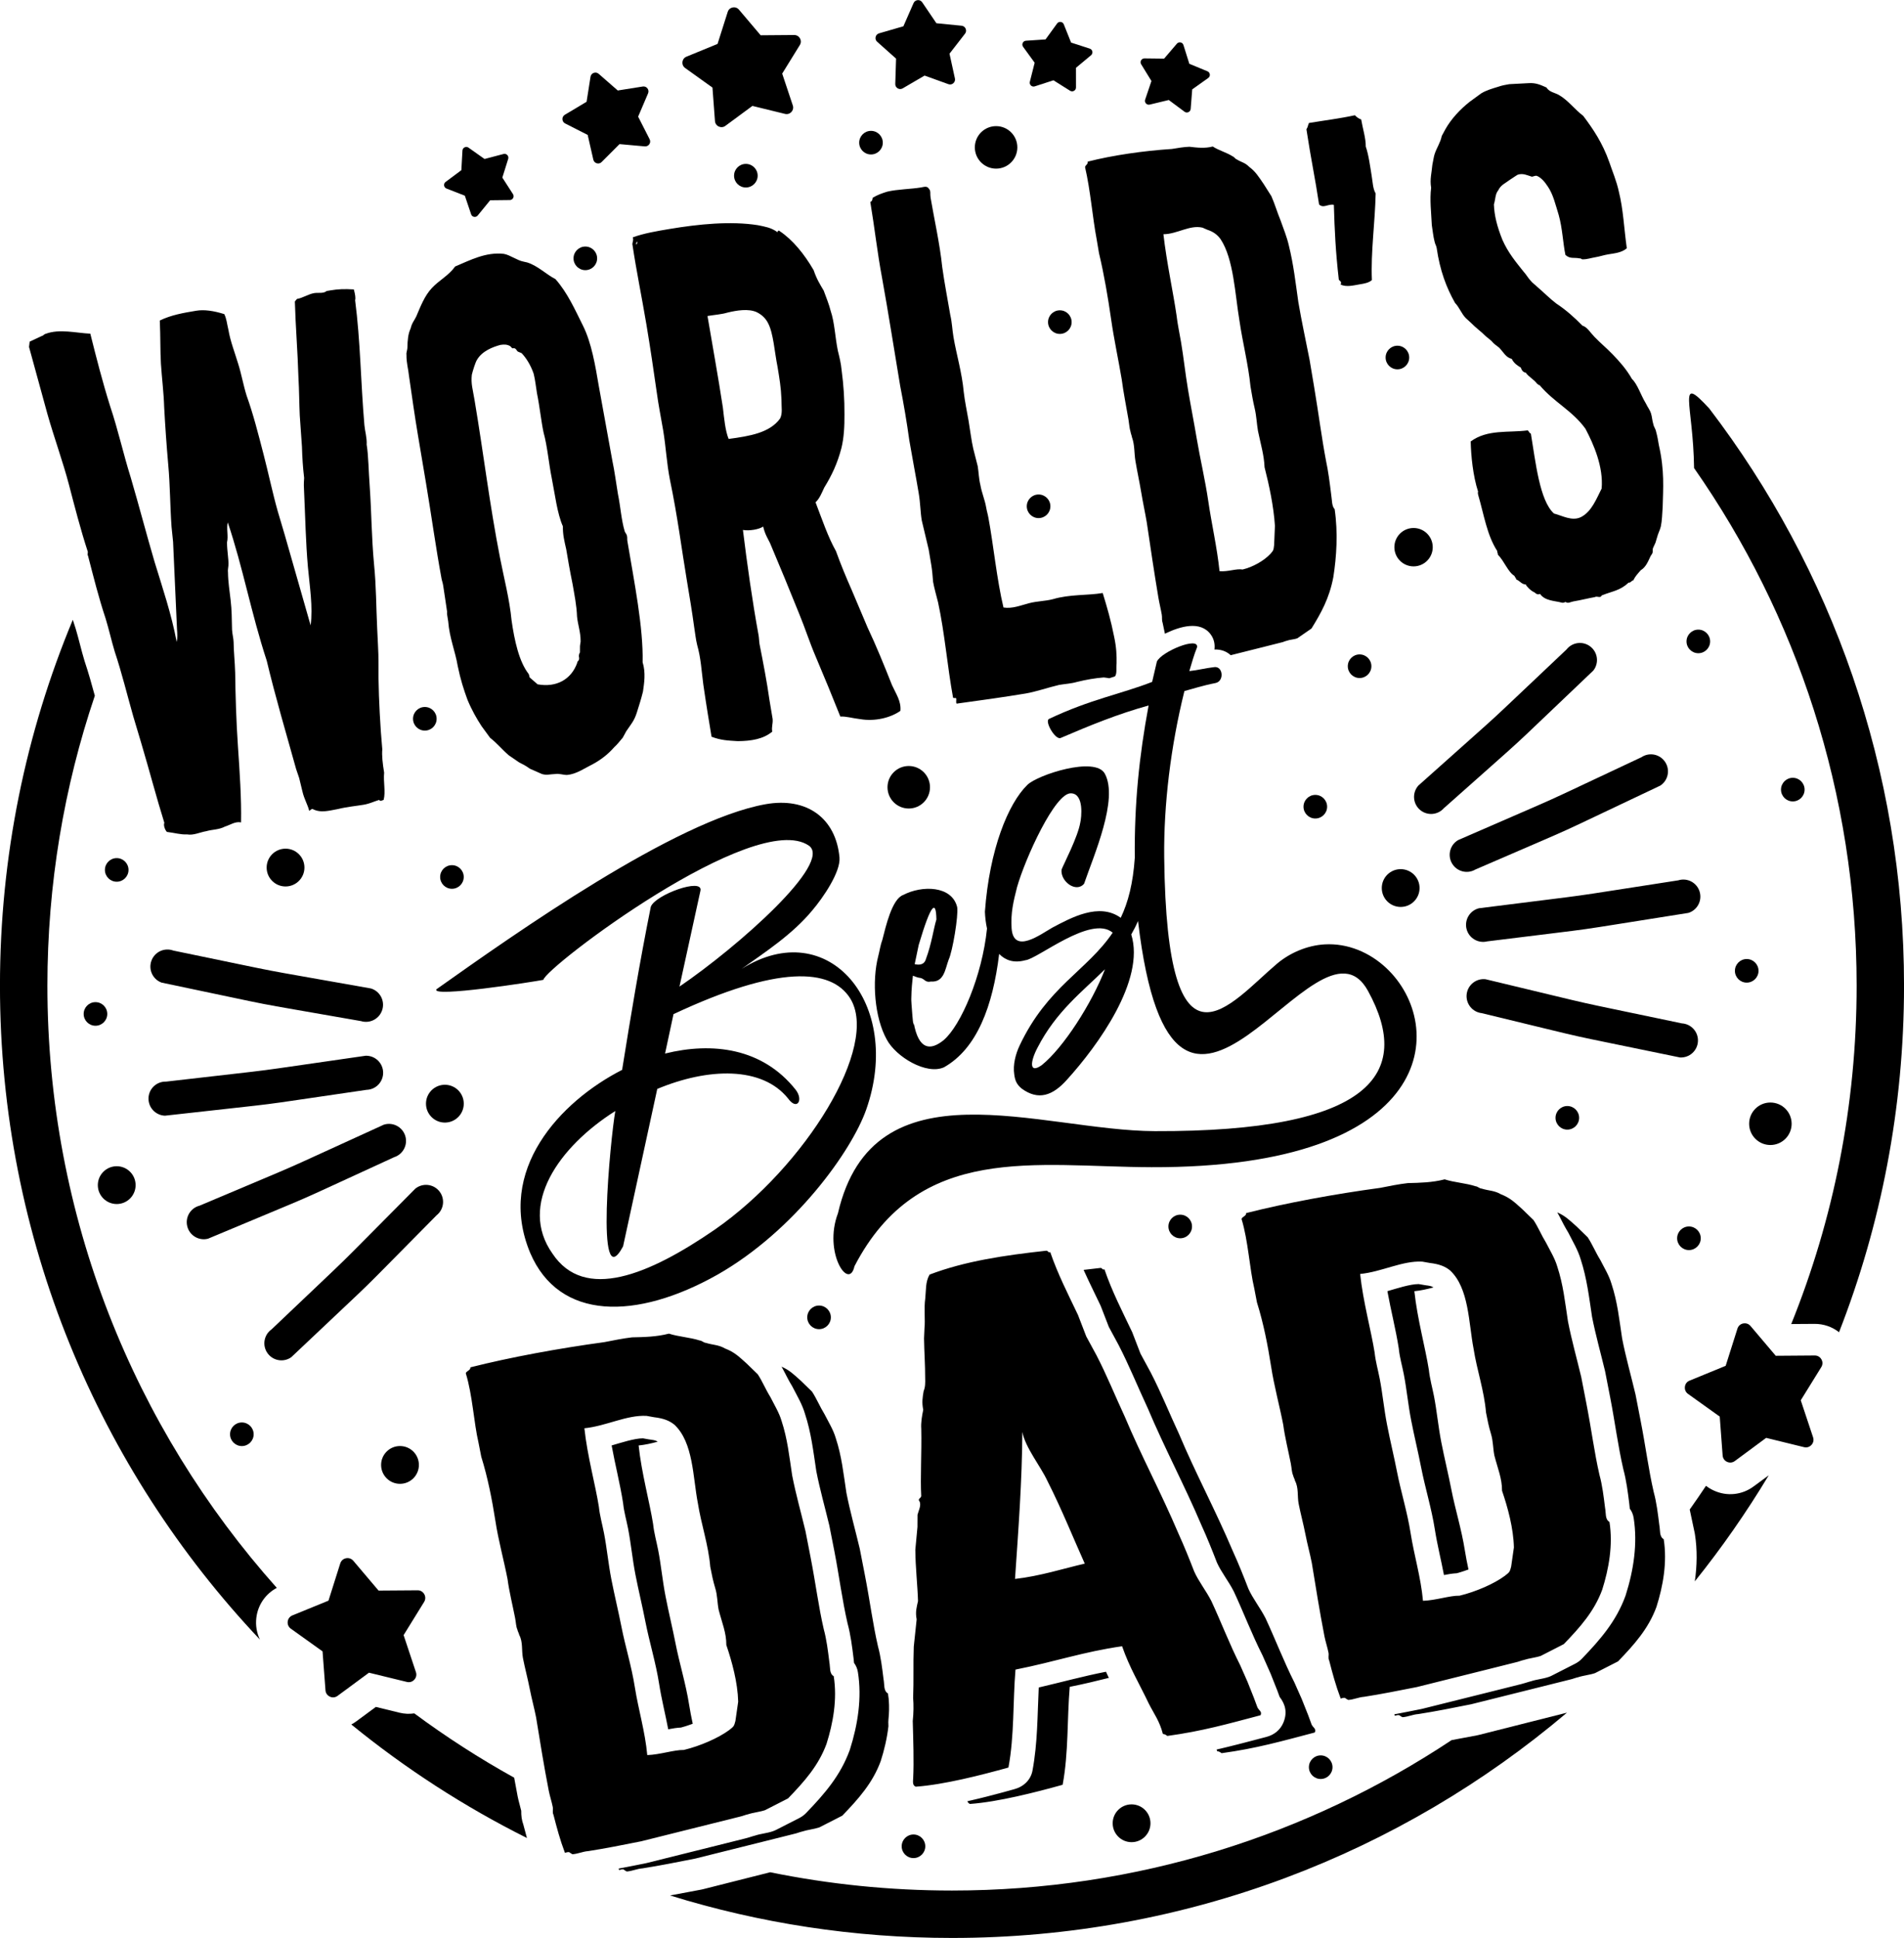 <?xml version="1.0" encoding="UTF-8"?><svg xmlns="http://www.w3.org/2000/svg" xmlns:xlink="http://www.w3.org/1999/xlink" height="1385.4" preserveAspectRatio="xMidYMid meet" version="1.0" viewBox="319.3 307.3 1361.4 1385.4" width="1361.4" zoomAndPan="magnify"><g id="change1_1"><path d="M 1439.719 1531.57 C 1321.109 1632.039 1167.609 1692.629 1000.012 1692.629 C 929.812 1692.629 862.105 1682 798.406 1662.262 L 820.699 1658.07 C 821.184 1657.98 821.574 1657.879 822.059 1657.77 L 869.988 1645.66 C 911.969 1654.219 955.473 1658.738 1000.012 1658.738 C 1132.059 1658.738 1254.852 1619.148 1357.211 1551.211 L 1375.371 1547.801 C 1375.84 1547.711 1376.25 1547.621 1376.711 1547.5 Z M 615.543 1532.102 C 638.25 1548.91 662.09 1564.281 686.941 1578.051 C 687.746 1582.539 688.578 1587.059 689.453 1591.559 C 690.145 1594.988 691.203 1598.34 691.988 1601.699 C 691.941 1605.25 692.336 1608.43 693.535 1611.73 C 694.363 1614.91 695.195 1618.051 696.07 1621.18 C 651.16 1598.73 609.062 1571.449 570.496 1540.031 C 571.738 1539.391 572.961 1538.602 574.113 1537.75 L 588.039 1527.469 L 604.844 1531.59 C 608.418 1532.469 612.039 1532.609 615.543 1532.102 Z M 1583.969 1361.922 C 1568.039 1388.41 1550.379 1413.738 1531.129 1437.719 C 1532.738 1426.539 1532.969 1415.199 1531.199 1404.012 C 1531.129 1403.621 1531.059 1403.281 1530.988 1402.879 L 1527.48 1386.359 C 1531.449 1380.781 1535.32 1375.129 1539.129 1369.41 C 1540.828 1370.75 1542.719 1371.898 1544.77 1372.82 C 1554.09 1377.109 1564.879 1376 1573.129 1369.891 Z M 387.102 804.641 C 365.109 869.699 353.191 939.41 353.191 1011.91 C 353.191 1177.211 415.203 1328.031 517.219 1442.379 C 509.125 1446.66 503.641 1454.621 502.578 1463.84 C 501.934 1469.281 502.879 1474.629 505.16 1479.352 C 389.938 1357.398 319.277 1192.91 319.277 1011.91 C 319.277 919.238 337.812 830.871 371.355 750.352 C 372.023 752.469 372.695 754.559 373.406 756.691 C 375.598 763.922 377.352 771.898 379.727 779.719 C 379.793 779.922 379.84 780.078 379.91 780.289 C 382.582 788.309 384.891 796.449 387.102 804.641 Z M 1541.449 599.301 C 1628.828 713.781 1680.719 856.781 1680.719 1011.91 C 1680.719 1099.309 1664.238 1182.859 1634.25 1259.629 C 1629.34 1255.762 1623.199 1253.609 1616.699 1253.66 L 1600.078 1253.77 C 1630.23 1179.059 1646.828 1097.422 1646.828 1011.91 C 1646.828 874.309 1603.84 746.75 1530.602 641.898 C 1530 595.98 1518.031 573.91 1541.449 599.301"/><path d="M 1470.012 423.281 C 1465.121 409.379 1458.371 399.469 1451.34 390.129 C 1445.109 385.398 1440.359 378.828 1433.93 375.191 C 1431.121 373.551 1427.059 373.18 1425.031 369.84 C 1420.719 367.949 1417.539 366.379 1412.172 366.75 L 1398.469 367.469 C 1396.012 367.879 1393.172 368.371 1390.43 369.359 C 1386.621 370.512 1382.129 371.801 1378.488 373.988 L 1370.07 380.121 C 1363.34 385.469 1356.859 392.34 1352.672 399.879 L 1350.18 404.512 C 1349.18 409.398 1346.789 412.422 1345.078 417.449 C 1344.371 419.68 1344.09 422.34 1343.469 425.078 C 1342.98 430.93 1341.551 435.379 1342.59 441.52 C 1341.488 450.109 1342.68 459.379 1343.078 468.262 C 1343.68 471.828 1344.09 476.488 1345.059 480.02 C 1345.309 481.539 1346.281 482.969 1346.531 484.488 C 1348.93 500.898 1353.469 512.781 1359.672 523.82 C 1362.762 526.98 1364.238 531.469 1367.309 534.629 L 1371.18 538.18 C 1374.711 541.801 1378.391 544.34 1381.48 547.488 L 1385.699 550.98 C 1387.551 553.309 1389.109 554.09 1391.238 555.84 C 1394.301 559 1396.051 562.922 1400.199 563.789 C 1401.859 567.211 1404.68 568.82 1406.699 570.059 C 1407.398 572.051 1408.359 573.449 1410.23 573.68 C 1412.578 576.961 1416.109 578.48 1418.48 581.75 C 1419.641 582.102 1419.012 582.719 1420.078 582.539 C 1430.52 594.988 1443.469 600.68 1452.949 613.82 C 1458.809 624.93 1465.879 641.09 1464.5 656.559 C 1460.93 663.48 1457.449 673 1449.75 676.922 C 1443.359 680.078 1436.488 675.969 1430.398 674.379 C 1420.121 665.07 1417.328 637.68 1413.898 617.23 C 1412.738 616.891 1413.02 616.309 1411.711 614.949 C 1397.828 616.77 1382.84 614.031 1370.879 622.879 C 1371.09 632.82 1372.449 647.32 1376.18 658.781 C 1375.898 659.352 1376 659.859 1376.18 660.898 C 1380.422 675.422 1382.469 689.781 1389.852 701.172 C 1389.738 702.762 1390.379 702.141 1390.27 703.73 C 1395.109 708.711 1397.461 716.18 1402.301 719.059 C 1402.02 719.641 1403.18 719.961 1403.43 721.48 C 1406.172 722.609 1407.301 725.059 1410.23 725.078 C 1410.828 726.551 1413.898 729.711 1416.641 730.84 C 1417.949 732.199 1419.449 732.48 1420.422 731.789 C 1423.859 736.969 1431.441 736.77 1436.031 738.102 C 1437.18 738.43 1437.801 737.801 1438.859 737.621 C 1440.18 738.98 1442.48 737.531 1444.238 737.23 C 1449.539 736.352 1455.461 734.828 1459.711 734.121 C 1460.699 733.422 1462.262 734.211 1463.32 734.02 C 1464.379 733.859 1464.219 732.82 1465.281 732.66 C 1472.078 729.941 1477.82 729.48 1483.77 723.762 C 1485.27 724.039 1485.73 722.379 1487.141 722.148 C 1488.48 719.289 1490.34 717.398 1492.461 714.93 C 1496.109 712.738 1497.629 708.828 1499.5 704.84 L 1500.648 703.059 C 1501.461 701.359 1500.578 700.43 1501.391 698.73 L 1502.98 695.289 L 1504.148 691.422 C 1504.781 688.699 1506.199 686.352 1506.828 683.609 C 1507.66 679.801 1507.84 674.52 1508.141 669.73 C 1508.461 656.539 1509.59 643.719 1505.422 625.512 C 1504.82 621.91 1504.41 619.352 1503.441 615.852 C 1503.09 613.801 1501.781 612.441 1501.43 610.41 C 1500.648 607.898 1500.578 605.289 1499.801 602.801 C 1499.012 600.289 1497.699 598.93 1496.039 595.539 C 1492.531 589.82 1490.09 581.82 1486.219 578.25 C 1482.109 571.059 1477.18 565.59 1472.359 560.609 C 1467.52 555.629 1464.18 553.051 1459.34 548.07 C 1456.27 544.91 1454.172 541.059 1450.738 540.07 C 1445.02 534.191 1439.051 528.891 1432.09 524.281 C 1427.52 520.84 1423.121 516.301 1418.461 512.359 C 1416.711 510.559 1415.121 509.781 1413.711 507.91 C 1411.961 506.09 1410.371 503.211 1408.621 501.41 C 1403.078 494.449 1397.641 487.988 1393.539 478.699 C 1389.781 469.34 1387.711 461.27 1387.48 453.43 C 1388.648 449.559 1388.398 445.922 1390.52 443.449 C 1392.391 439.461 1395.5 438.43 1399.031 435.73 C 1402.32 433.59 1404.262 432.23 1404.609 432.16 C 1408.41 430.98 1411.25 432.621 1414.68 433.629 C 1416.09 433.379 1417.051 432.691 1418.211 433.031 C 1420.949 434.141 1423.578 436.859 1426.02 440.641 C 1429.898 446.309 1431.441 453.41 1433.789 460.91 C 1436.488 470.43 1436.879 481.398 1438.609 489.539 C 1442.051 492.629 1444.699 491.129 1448.852 492.031 C 1449.91 491.84 1450.07 492.859 1451.129 492.672 C 1454.031 492.719 1456.781 491.73 1459.961 491.199 C 1463.141 490.672 1465.879 489.68 1469.059 489.148 C 1473.672 488.359 1478.699 488.039 1482.5 484.789 C 1480.539 470.91 1479.988 456.82 1476.789 444.211 C 1475.148 436.609 1472.18 429.738 1470.012 423.281 Z M 1273.039 453.73 C 1273.57 472.039 1274.281 487.16 1276.59 507.289 C 1277.898 508.648 1278.621 508.531 1277.879 510.75 C 1282.211 512.66 1286.711 511.371 1292.012 510.469 C 1294.852 510.012 1298.031 509.461 1300.238 507.52 C 1299.371 487.16 1302.48 466.672 1302.922 445.57 C 1300.91 442.23 1300.84 437.512 1300.059 432.891 C 1299.039 426.762 1297.941 418 1295.84 412.051 C 1295.949 406.238 1293.691 399.281 1292.559 392.621 C 1291.07 392.371 1289.41 391.051 1288.09 389.691 C 1276.859 392.109 1266.512 393.328 1255.219 395.219 C 1254.41 396.93 1254.57 397.969 1253.422 399.719 C 1256.602 420.738 1259.711 434.949 1262.461 453.41 C 1265.52 456.57 1268.891 452.859 1273.039 453.73 Z M 1230.32 696.949 C 1229.859 700.711 1229.859 700.711 1227.711 703.18 C 1223.102 708.16 1215.129 712.648 1207.801 714.41 C 1203.301 713.602 1197.191 716.18 1191.289 715.602 C 1189.512 698.539 1185.621 681.852 1183.309 665.949 C 1180.98 650.039 1177.43 635.398 1174.941 620.578 C 1173.148 609.828 1170.719 597.609 1168.762 585.859 C 1166.781 574.102 1165.609 562.73 1163.789 551.988 C 1162.68 545.352 1161.301 539.289 1160.531 532.578 C 1158.23 516.672 1153.461 494.859 1151.172 474.738 C 1160.969 474.672 1170.012 467.891 1179.09 470.031 L 1182.621 471.559 C 1186.859 472.941 1189.77 475.078 1192.121 478.379 C 1201.43 492.578 1202.352 517.66 1205.539 536.57 C 1207.859 552.469 1211.828 567.57 1213.441 583.621 C 1214.391 589.238 1215.148 593.828 1216.461 599.391 C 1217.75 604.969 1217.82 609.691 1218.77 615.32 C 1220.75 624.961 1223.102 632.449 1223.488 641.32 C 1226.719 653.93 1230 669.148 1230.898 683.191 Z M 1255.66 564.422 C 1252.98 550.68 1249.961 537.012 1247.629 523.199 C 1245.578 508.809 1244.219 496.43 1240.852 482.809 C 1239.469 476.719 1237.031 470.82 1234.93 464.871 C 1232.488 458.969 1230.762 452.949 1228.379 447.578 L 1222.969 439.031 C 1219.09 433.359 1217.09 430.012 1212.5 426.578 C 1209.43 423.422 1206.871 423.328 1203.621 421.25 C 1202.469 420.91 1201.852 419.43 1200.719 419.109 C 1196.219 416.18 1190.922 414.961 1186.449 412.031 C 1180.871 413.512 1175.309 412.859 1169.762 412.211 C 1165.77 412.352 1161.531 413.07 1157.281 413.781 C 1136.789 415.121 1114.801 418.301 1097.02 422.84 C 1097.371 424.891 1095.25 425.262 1095.148 426.852 C 1098.961 443.039 1100.551 463.262 1103.379 478.031 L 1105.109 488.27 C 1108.828 503.922 1111.5 519.781 1113.801 535.691 C 1115.762 549.551 1119.059 564.762 1121.371 578.57 C 1122.469 587.328 1124.801 599.02 1126.18 607.199 C 1126.781 610.781 1126.852 613.41 1127.641 615.898 C 1127.91 617.441 1128.422 618.379 1128.699 619.93 C 1130.699 625.371 1130.219 631.23 1131.16 636.852 C 1132.461 644.531 1134.02 651.629 1135.309 659.309 C 1136.578 666.961 1138.148 674.059 1139.262 680.719 C 1142 699.172 1144.488 716.109 1147.578 734.512 C 1148.27 738.609 1149.309 742.648 1150 746.73 C 1150.352 748.781 1149.879 750.41 1150.578 752.398 L 1152.238 760.309 L 1153.32 759.801 C 1162.699 755.371 1177.551 750.551 1185.059 760.93 C 1187.32 764.039 1188.148 767.82 1187.648 771.602 C 1192.461 771.391 1196.379 773.012 1199.289 775.66 L 1223.262 769.641 L 1235.809 766.48 C 1236.871 766.301 1238.199 765.559 1239.262 765.379 C 1241.641 764.461 1244.57 764.48 1246.961 763.559 L 1257.039 756.59 C 1263.91 745.461 1269.789 735.012 1272.672 719.801 C 1274.949 705.23 1276.078 688.219 1273.609 671.289 C 1271.422 669.012 1271.789 664.75 1271.102 660.672 C 1270.09 652.441 1269.051 644.18 1267.41 636.57 C 1264.23 619.77 1262.27 603.789 1258.84 583.34 Z M 1115.93 762.449 C 1113.602 750.738 1110.988 741.719 1107.762 731.211 C 1096.809 733.059 1084.27 732.02 1072.172 735.609 C 1066.941 737.02 1061.129 736.949 1055.199 738.469 C 1049.281 739.988 1043.172 742.602 1036.809 741.559 C 1032.059 721.852 1029.52 695.98 1026.078 677.66 C 1025.648 675.102 1024.859 672.609 1024.43 670.051 C 1023.48 664.422 1021.219 659.539 1020.281 653.91 C 1019.148 649.371 1019.078 644.672 1018.391 640.559 L 1015.18 627.949 C 1013.801 621.891 1013.129 615.691 1011.84 608.012 C 1010.711 601.371 1009.16 594.27 1008.398 587.559 C 1007.129 573.59 1003.148 560.59 1001.07 548.32 C 1000.129 542.699 1000.059 537.969 998.766 532.422 C 996.785 520.66 994.641 509.988 993.004 498.16 C 991.32 481.629 987.078 462.891 984.68 448.57 C 984.242 446.012 984.957 443.781 983.645 442.441 C 982.168 440.039 980.484 440.852 977.648 441.328 C 970.941 442.461 960.773 442.602 953.789 444.281 C 949.984 445.461 946.895 446.5 943.277 448.691 C 943.16 450.281 942.629 451.43 941.57 451.59 C 944.66 470.012 946.617 488.078 949.984 505.91 C 954.527 530.922 958.469 556.531 962.941 583.109 C 965.523 596.352 967.691 609.141 969.465 621.98 C 971.633 634.75 974.121 647.48 976.176 659.738 C 977.465 667.422 977.348 673.23 978.387 679.359 L 983.32 700.09 L 985.211 711.34 C 985.809 714.91 986.156 719.059 986.48 723.211 C 987.172 727.289 988.898 733.309 990.027 737.852 C 994.777 759.66 996.715 784.051 1000.75 805.969 C 1001.191 806.41 1001.531 806.371 1002.25 806.25 C 1002.621 806.18 1002.621 806.18 1003.051 806.641 C 1003.031 808.738 1002.852 809.82 1003.281 810.289 C 1020 808 1037.039 805.648 1052.602 803.051 C 1060.02 801.801 1068.602 798.781 1076.641 796.891 C 1080.879 796.18 1085.219 795.988 1089.371 794.77 C 1096.012 793.129 1102.371 792.051 1108.461 791.57 C 1109.68 791.609 1111.109 791.961 1112.449 792.141 L 1116.531 790.828 C 1118.121 788.73 1117.262 785.039 1117.68 781.578 C 1117.789 775.801 1117.559 770.059 1115.93 762.449 Z M 774.477 480.199 C 775.535 480.02 774.637 481.238 774.73 481.719 C 772.953 482.02 774.383 481.789 774.477 480.199 Z M 836.168 598.629 C 832.984 577.602 828.352 552.109 825.172 533.199 C 829.758 532.422 835.5 531.98 839.305 530.801 C 845.941 529.172 854.426 527.762 860.328 530.43 C 864.293 532.391 866.922 535.109 868.582 538.5 C 872.34 545.77 873.074 558.789 875.242 569.461 C 876.605 577.648 877.734 584.289 878.055 592.66 C 878.012 598.949 878.977 602.48 877.09 606.469 C 869.711 616.66 855.578 619.031 840.293 621.078 C 837.852 615.18 837.09 606.371 836.168 598.629 Z M 846.797 837.102 C 856.594 837.031 865.078 835.602 871.465 830.32 C 870.863 826.75 872.016 824.969 871.762 821.328 L 869.457 807.539 C 867.66 794.68 865.078 781.441 862.379 767.711 C 862.059 765.68 862.059 763.559 861.711 761.5 C 857.145 736.539 853.48 710.32 850.508 686.121 C 855.004 686.949 862.078 685.75 864.984 683.699 C 866.277 689.25 868.211 692.09 869.871 695.48 C 877.133 712.68 883.844 728.879 890.758 746.129 C 895.023 756.461 898.16 766.441 902.355 776.23 C 908.996 791.961 914.48 805.211 920.152 819.512 C 924.488 819.301 928.73 820.711 934.285 821.352 C 945.121 823.199 956.277 820.289 963.102 815.449 C 963.746 808.512 959.969 803.371 957.086 797.012 C 951.414 782.711 945.836 768.949 939.609 755.789 L 928.176 728.789 C 924.07 719.5 920.406 710.648 917.02 701.238 C 911.301 691.141 906.965 678.211 902.426 666.359 C 905.262 663.781 906.781 659.84 908.648 655.852 C 914.09 647.059 918.102 638.488 920.961 627.488 C 922.688 620.371 923.172 612.41 923.105 603.469 C 923.172 592.961 922.504 582.559 921.051 571.75 C 920.637 567.09 919.508 562.551 918.379 558.012 C 916.395 548.352 916.094 537.879 913.215 529.441 C 912.086 524.898 910.262 520.48 908.258 515.031 C 905.723 510.719 903.254 506.922 901.086 500.461 C 894.426 488.961 886.172 478.77 876.742 472.48 C 875.43 471.121 875.242 474.32 874.621 472.852 C 870.148 469.922 866.781 469.43 861.137 468.262 C 841.723 465.219 818.855 467.469 797.645 471.051 C 789.16 472.48 779.617 474.07 771.754 476.969 C 772.445 478.961 771.547 480.18 771.453 481.77 C 774.453 501.762 777.816 517.48 781.531 539.469 C 784.363 556.352 786.738 572.762 788.723 586.621 C 790.176 597.43 791.812 605.039 793.449 614.738 C 795.5 627.031 795.984 638.512 798.312 650.199 C 803.824 676.621 806.82 700.828 810.348 721.781 C 812.309 733.539 814.195 744.789 815.648 755.578 C 816.344 759.68 816.758 764.34 817.793 768.371 C 820.492 777.891 820.883 786.77 822.176 796.551 C 824.48 812.449 826.371 823.699 828.074 833.941 C 834.691 836.5 839.809 836.68 846.797 837.102 Z M 731.895 748.109 C 732.473 753.781 734.477 759.238 734.453 765.559 C 734.547 766.07 734.086 767.711 733.992 769.301 L 733.969 773.512 C 734.062 774.02 733.348 774.141 733.254 775.75 C 733 776.301 733.602 777.781 733.348 778.359 C 733.23 779.949 732.102 779.621 731.988 781.211 C 727.793 792.949 717.164 798.941 703.676 796.48 L 698.121 791.629 C 697.684 791.172 697.961 790.602 697.336 789.121 C 690.422 780.32 687.125 765.102 685.074 750.711 C 683.645 735.711 679.656 720.609 676.887 706.359 C 669.305 667.672 665.223 632.609 658.605 593.23 C 657.34 585.578 655.934 581.59 656.672 575.16 C 657.316 572.441 659.184 566.328 660.336 564.559 C 664 558.172 671.863 555.262 677.074 553.859 C 679.906 553.398 682.121 553.531 684.148 554.781 L 685.465 556.141 C 685.902 556.578 686.871 555.91 687.309 556.352 C 688.461 556.691 688.184 557.27 689.523 558.609 L 692.242 559.738 C 695.309 562.891 698.742 568.109 700.91 574.559 C 702.039 579.102 702.453 583.781 703.238 588.371 C 705.223 598.031 706.305 608.891 707.965 616.488 C 710.66 626.039 711.746 639 713.73 648.66 C 716.148 660.852 717.672 674.27 721.773 683.559 C 721.66 689.371 722.789 693.91 724.172 700 C 725.277 706.641 726.66 714.82 728.738 724.988 C 730.027 732.641 731.574 739.738 731.895 748.109 Z M 765.992 687.18 C 763.48 678.672 763.062 669.801 761.082 660.141 C 759.789 652.48 758.777 644.23 757.141 636.621 L 747.504 583.57 C 744.988 568.73 742.246 552.379 736.207 540.262 C 730.188 528.129 724.934 516.391 716.426 506.781 C 710.086 503.648 703.93 497.309 696.254 494.91 L 693.602 494.309 C 689.105 493.48 684.105 489.609 679.586 488.781 C 666.629 487.281 655.285 493.391 644.75 497.789 C 640.051 504.359 633.316 507.59 628.082 513.211 C 622.852 518.82 620.086 526.121 616.949 533.48 C 615.609 536.34 613.766 538.23 612.938 542.031 C 611.07 546.039 610.699 550.309 610.586 556.09 C 610.492 557.68 609.688 559.41 609.941 560.93 C 609.824 566.738 611.301 571.219 611.715 575.871 C 614.043 591.809 615.656 603.609 618.148 618.461 L 623.91 652.691 C 627.762 675.699 630.918 698.82 634.977 720.77 C 635.23 722.289 635.852 723.762 636.176 725.82 C 636.961 730.398 638.25 740.18 639.012 744.789 C 638.734 745.371 639.078 747.391 639.773 751.5 C 640.695 763.422 644.797 772.73 646.598 783.469 C 648.578 793.109 650.84 800.102 653.559 807.52 C 656.602 814.898 660.199 821.121 663.609 826.352 L 669.766 834.77 C 674.328 838.199 678.457 843.301 683.113 847.238 L 690.512 852.309 C 692.887 853.488 695.262 854.66 698.191 856.809 L 706.812 860.609 C 710.246 861.629 712.301 860.75 716.266 860.609 C 719.102 860.129 721.82 861.262 724.727 861.281 C 731.527 860.66 737.035 856.578 743.398 853.422 C 749.07 850.352 754.211 846.34 758.477 841.43 C 760.688 839.469 762.465 837.07 764.586 834.609 L 767.098 830 C 770.281 825.25 772.77 822.711 774.66 816.629 C 776.551 810.52 777.52 807.73 779.039 801.691 C 779.871 795.762 781.137 788.199 778.785 780.711 C 779.363 755.898 772.699 722.84 767.906 694.211 C 767.652 692.691 767.906 692.109 767.652 690.57 C 767.398 689.051 766.613 688.648 765.992 687.18 Z M 552.859 515.328 C 550.645 517.289 546.844 516.352 544.008 516.809 C 539.766 517.52 535.867 520.289 531.625 521.012 L 530.129 522.828 C 530.656 541.16 532.156 558.77 532.688 577.07 C 533.262 586.961 533.219 595.379 533.633 604.25 L 535.199 626.59 C 535.43 634.43 535.844 641.211 536.766 648.93 C 536.676 650.52 536.398 653.199 536.652 656.84 C 537.621 677.699 537.875 694.488 539.465 712.629 C 540.73 726.602 543.129 740.922 541.402 754.359 L 522.891 689.641 L 517.84 672.609 C 514.289 660.07 510.832 643.84 507.789 632.238 C 503.73 616.629 500.434 603.52 495.641 590.141 C 493.285 582.648 491.996 574.969 489.645 567.48 C 487.223 559.48 483.973 551.09 482.684 543.41 C 481.391 537.859 481.324 535.23 479.664 531.84 C 471.984 529.441 465.277 528.48 459.629 529.422 C 450.801 530.898 441.602 532.441 433.555 536.43 C 434.109 548.422 433.809 557.41 434.363 567.301 C 435.031 577.719 436.391 588 436.691 598.469 C 437.359 610.961 438.352 625.531 439.594 639.5 C 440.934 654 440.887 668.73 441.945 683.789 L 443.055 694.648 L 445.844 756.73 C 446.098 760.371 446.258 763.512 445.637 766.23 C 441.926 746.359 435.469 727.449 429.82 708.961 C 423.918 688.93 418.707 668.781 412.809 648.75 C 407.32 631.25 403.863 615.02 398.027 597.59 C 392.543 580.121 388.301 563.488 383.875 545.828 C 373.984 545.398 361.812 542.172 351.922 545.949 C 350.859 546.109 350.332 547.262 349.246 547.449 L 340.512 551.531 L 340.051 555.289 L 353.145 603.031 C 357.66 619.102 364.465 637.93 368.543 653.539 C 372.625 669.148 376.867 685.789 382.098 701.75 C 381.984 703.34 381.801 704.422 382.168 704.352 C 386.25 719.961 389.707 734.09 394.848 749.539 C 397.293 757.539 398.93 765.148 401.348 773.148 C 406.488 788.59 410.133 803.738 414.559 819.301 L 420.391 838.828 C 426.199 858.352 431.32 877.988 436.805 895.469 C 436 897.18 437.312 900.629 438.629 901.988 C 444.184 902.641 448.426 904.02 453.105 903.77 C 457.602 904.602 462.305 902.219 466.891 901.441 C 471.039 900.219 475.812 900.469 480.148 898.172 C 483.949 897.012 487.5 894.32 491.652 895.191 C 491.996 877.789 490.66 859.09 489.438 840.898 C 488.191 822.691 487.66 804.379 487.453 788.129 C 487.227 780.27 486.395 773.051 486.324 766.23 C 486.258 763.621 485.473 761.109 485.219 757.488 C 484.988 749.629 485.105 743.82 484.18 736.102 C 483.488 729.898 482.383 723.262 482.312 716.43 C 482.062 714.91 482.523 713.25 482.613 711.66 C 482.914 706.891 481.598 701.309 481.621 694.988 C 482.707 690.609 481.07 685.102 482.152 680.719 C 492.941 712.559 498.891 745.73 510.023 779.602 C 516.18 805.371 523.742 830.922 531.027 857.039 L 533.219 863.488 L 535.547 873.078 C 536.836 878.66 539.305 882.441 540.41 886.988 C 541.402 886.289 541.656 885.738 542.715 885.559 C 548.711 888.762 554.91 886.66 560.906 885.648 C 567.543 884.012 574 883.461 579.301 882.559 C 583.543 881.84 586.539 880.301 590.344 879.121 C 591.656 880.48 592.188 879.359 593.617 879.102 C 595.141 873.059 593.316 866.539 593.965 859.602 C 592.855 852.961 592.258 847.262 592.648 843 L 591.637 830.551 C 590.391 812.359 589.77 795.648 589.93 781.422 C 589.977 773.012 589.285 764.711 588.984 756.34 C 588.246 741.219 588.34 726.48 586.727 710.461 C 584.949 691.309 584.949 673.969 583.703 655.781 C 582.805 643.84 582.762 632.789 581.469 625.141 C 581.77 620.34 580.199 615.359 579.855 611.219 C 577.18 580.121 577.043 551.23 573.215 521.91 C 573.676 520.238 573.238 517.691 572.293 514.18 C 565.309 513.77 560.973 513.969 555.672 514.852 L 552.859 515.328" fill-rule="evenodd"/><path d="M 764.816 1198.238 L 789.254 1085.711 C 825.746 1070.488 864.246 1069.43 882.805 1092.559 C 889.238 1101.43 893.965 1093.66 888.199 1086.262 C 864.453 1056.34 828.535 1052.07 794.832 1060.422 L 800.871 1032.25 C 875.543 997.211 913.469 999.352 927.137 1020.879 C 948.555 1054.82 895.07 1141.32 830.52 1186.199 C 783.074 1218.82 737.105 1237.801 714.258 1203.328 C 689.844 1168.699 718.707 1127.141 759.262 1101.5 C 755.73 1121.309 744.668 1235.879 764.816 1198.238 Z M 976.195 982.77 C 985.164 952.672 988.602 950.5 988.852 964.59 C 986.801 971.129 985.488 981.781 981.359 992.828 C 980.141 997.23 976.289 997.211 973.316 996.512 Z M 1064.219 1068.672 C 1055.09 1075.219 1055.781 1066.34 1061.172 1056.18 C 1074.449 1030.309 1093.328 1016.059 1109.398 1000.16 C 1099.77 1024.941 1079.57 1056.34 1064.219 1068.672 Z M 1266.469 982.379 C 1283 981.441 1298.629 988.148 1310.5 999.262 C 1354.461 1040.43 1346.828 1142.328 1142.602 1141.66 C 1059.559 1141.41 976.312 1123.73 930.25 1212.48 C 926.309 1230.469 907.863 1202.551 918.445 1174.609 C 943.805 1065.238 1063.32 1115.609 1145.039 1115.891 C 1299.531 1116.422 1329.871 1074.828 1297.48 1015.699 C 1260.699 948.59 1158.781 1184.148 1133.012 965.672 C 1131.559 969.059 1129.941 972.238 1128.172 975.309 C 1138.359 1007.879 1104.262 1054.789 1082.27 1079.051 C 1072.121 1090.461 1061.77 1094.309 1049.691 1085.359 C 1046.301 1082.48 1045.078 1079.789 1044.512 1075.34 C 1043.449 1068.441 1045.5 1060.699 1048.359 1054.66 C 1068.34 1012.422 1096.379 1001.379 1114.891 974.012 C 1099.469 960.969 1060.969 993.059 1052.391 993.719 C 1044.25 995.961 1038.141 993.75 1033.719 989.211 C 1029.199 1026.578 1017.828 1056.922 994.316 1070.219 C 981.844 1075.91 959.945 1062.891 953.281 1050.281 C 944.684 1034.719 942.586 1008.781 947.289 990.68 C 948.277 986.969 948.762 982.91 950.238 978.988 C 952.59 969.93 957.016 949.898 965.152 947.039 C 978.527 940.059 999.895 940.309 1003.699 955.73 C 1004.691 961.77 1000.43 987.359 997.59 993.379 C 995.055 1000.16 994.363 1009.629 984.91 1008.941 C 980.898 1009.859 980.508 1007.102 977.535 1006.398 C 975.367 1006.199 973.848 1005.41 972.047 1004.77 C 971.539 1009.422 971.012 1014.102 970.895 1020.949 C 970.617 1021.672 972.648 1046.75 972.578 1038.199 C 976.105 1058.16 984.75 1058.352 994.02 1050.852 C 1006.352 1040.359 1021.59 1004.879 1025.031 971.059 C 1024.129 966.98 1023.672 962.828 1023.531 959.051 C 1026.781 914.441 1040.172 881.73 1053.871 868.379 C 1060.969 861.281 1102.559 847.59 1109.309 860.43 C 1119.148 878.691 1101.398 918.711 1094.441 939.039 C 1088.68 945.801 1077.43 937.359 1078.328 928.969 C 1079.781 925.051 1090.078 905.57 1091.77 895.059 C 1092.48 892.078 1094.621 874.84 1085.27 874.398 C 1073.879 873.379 1052.27 921.109 1046.512 941.461 C 1043.879 951.84 1041.898 959.809 1042.621 971.02 C 1044.109 989.828 1063.621 974.98 1071.852 970.352 C 1084.941 963.48 1105.18 952.16 1120.648 963.391 C 1125.98 952.23 1129.441 938.762 1130.699 920.48 C 1130.34 881.68 1133.84 847.75 1140.57 811.621 C 1118.879 817.57 1098.289 825.988 1077.68 834.84 C 1073.898 836.469 1065.969 822.828 1069.379 821.211 C 1099.211 807.078 1120.789 803.48 1143.109 794.75 L 1146.5 780.199 C 1149.75 773.102 1176.578 762.012 1175.219 770.012 C 1172.988 775.469 1171.461 781.191 1169.691 787.02 C 1175.359 786.488 1180.922 784.93 1187.602 784.172 C 1193.828 783.449 1194.84 794.309 1188.359 795.578 C 1178.91 797.422 1172.27 799.699 1166.18 801.289 C 1156.41 840.648 1151.309 882.352 1151.73 920.23 C 1153.602 1085.781 1199.172 1024.199 1232.422 996.172 C 1241.621 988.422 1253.969 983.102 1266.469 982.379 Z M 707.805 1007.738 C 709.324 998.77 858.969 885.422 897.629 911.77 C 914.988 923.922 847.258 983.84 805.137 1012.559 L 820.145 943.949 C 822.035 934.5 787.824 946.898 784.641 955.461 C 776.367 996.77 770.258 1033.84 764.125 1072.09 C 719.816 1094.719 673.754 1143.852 698.398 1202.922 C 719.078 1251.352 774.27 1251.238 832.504 1218.379 C 887.348 1187.102 928.152 1130.32 938.688 1100.398 C 965.109 1025.078 911.785 960.828 849.586 999.898 C 866.738 987.641 885.664 975.422 899.98 958.238 C 907.863 949.02 920.406 930.578 919.555 920.34 C 917.039 892.238 896.316 876.91 866.668 882.191 C 802.047 893.719 687.863 974.449 631.402 1014.449 C 626.863 1020.68 701.027 1009.078 707.805 1007.738" fill-rule="evenodd"/><path d="M 1369.289 1429.211 C 1368.32 1424.672 1367.422 1420.199 1366.73 1415.75 C 1364.289 1400.262 1359.789 1386.219 1357 1371.828 C 1354.969 1361.43 1352.09 1349.648 1349.852 1338.238 C 1347.641 1326.828 1346.648 1315.719 1344.621 1305.301 C 1343.352 1298.84 1341.648 1293.012 1340.949 1286.441 C 1338.512 1270.969 1332.68 1249.988 1330.602 1230.301 C 1335.172 1229.871 1339.691 1228.828 1344.16 1227.629 L 1343.93 1227.379 C 1342.66 1226.57 1340.328 1226.25 1338.969 1226.109 C 1338.559 1226.059 1338.211 1225.988 1337.82 1225.922 L 1333.691 1225.211 C 1327.578 1225.211 1318.129 1228.301 1311.309 1230.281 C 1313.801 1244 1317.301 1257.512 1319.469 1271.289 C 1319.488 1271.551 1319.539 1271.75 1319.539 1272.012 C 1320.18 1277.891 1321.91 1283.789 1323.039 1289.602 C 1325.16 1300.5 1326.148 1311.609 1328.301 1322.539 C 1330.469 1333.77 1333.23 1344.898 1335.422 1356.16 C 1338.328 1371.051 1342.871 1385.48 1345.238 1400.578 C 1346.969 1411.621 1349.691 1422.301 1351.77 1433.199 C 1354.738 1432.602 1357.762 1432.09 1360.898 1431.93 L 1361.031 1431.891 L 1361.148 1431.859 L 1361.238 1431.84 L 1361.27 1431.84 L 1361.398 1431.789 L 1361.52 1431.75 L 1361.59 1431.75 L 1361.66 1431.73 L 1361.801 1431.68 L 1361.91 1431.66 L 1361.93 1431.66 L 1362.031 1431.609 L 1362.172 1431.59 L 1362.281 1431.539 L 1362.422 1431.52 L 1362.531 1431.469 L 1362.629 1431.449 L 1362.672 1431.43 L 1362.789 1431.398 L 1362.93 1431.359 L 1363 1431.328 L 1363.039 1431.309 L 1363.18 1431.289 L 1363.32 1431.238 L 1363.34 1431.238 L 1363.43 1431.191 L 1363.57 1431.148 L 1363.691 1431.129 L 1363.711 1431.129 L 1363.828 1431.078 L 1363.969 1431.031 L 1364.059 1431.012 L 1364.102 1431.012 L 1364.219 1430.961 L 1364.359 1430.922 L 1364.43 1430.891 L 1364.5 1430.871 L 1364.609 1430.828 L 1364.75 1430.801 L 1364.77 1430.781 L 1364.891 1430.762 L 1365 1430.711 L 1365.141 1430.66 L 1365.281 1430.621 L 1365.398 1430.57 L 1365.512 1430.551 L 1365.531 1430.531 L 1365.672 1430.48 L 1365.809 1430.461 L 1365.879 1430.43 L 1365.949 1430.391 L 1366.07 1430.359 L 1366.199 1430.32 L 1366.23 1430.289 L 1366.34 1430.27 L 1366.48 1430.23 L 1366.602 1430.18 L 1366.762 1430.129 L 1366.871 1430.09 L 1366.969 1430.039 L 1367.012 1430.039 L 1367.148 1429.988 L 1367.289 1429.949 L 1367.328 1429.93 L 1367.398 1429.879 L 1367.539 1429.828 L 1367.68 1429.809 L 1367.699 1429.789 L 1367.82 1429.738 L 1367.961 1429.691 L 1368.07 1429.648 L 1368.211 1429.602 L 1368.352 1429.559 L 1368.441 1429.531 L 1368.488 1429.512 L 1368.629 1429.461 L 1368.738 1429.422 L 1368.809 1429.391 L 1368.879 1429.371 L 1369.02 1429.328 L 1369.16 1429.262 L 1369.18 1429.262 L 1369.301 1429.211 Z M 1488.68 1303.941 C 1485.531 1290.66 1481.77 1277.5 1479.16 1264.121 C 1477.039 1250.129 1475.84 1238 1471.531 1224.961 C 1469.828 1219.102 1466.41 1213.609 1463.559 1207.988 C 1460.141 1202.5 1457.859 1196.762 1454.539 1191.762 L 1446.629 1184.059 C 1441.449 1179.449 1438.559 1176.52 1432.781 1173.961 L 1432.82 1174.051 L 1432.961 1174.309 L 1433.012 1174.379 L 1433.121 1174.559 L 1433.121 1174.578 L 1433.238 1174.789 L 1433.262 1174.84 L 1433.398 1175.09 L 1433.539 1175.34 L 1433.699 1175.621 L 1433.699 1175.641 L 1433.82 1175.852 L 1433.84 1175.871 L 1433.93 1176.059 L 1433.98 1176.129 L 1434.051 1176.27 L 1434.121 1176.379 L 1434.25 1176.66 L 1434.281 1176.68 L 1434.391 1176.891 L 1434.391 1176.91 L 1434.488 1177.102 L 1434.531 1177.172 L 1434.602 1177.301 L 1434.672 1177.441 L 1434.719 1177.531 L 1434.809 1177.699 L 1434.828 1177.738 L 1434.922 1177.949 L 1434.949 1177.949 L 1435.039 1178.16 L 1435.09 1178.23 L 1435.148 1178.359 L 1435.219 1178.48 L 1435.27 1178.57 L 1435.359 1178.762 L 1435.359 1178.781 L 1435.48 1178.988 L 1435.48 1179.012 L 1435.621 1179.289 L 1435.711 1179.422 L 1435.75 1179.539 L 1435.801 1179.629 L 1435.891 1179.82 L 1435.922 1179.84 L 1436.031 1180.051 L 1436.031 1180.07 L 1436.172 1180.32 L 1436.238 1180.461 L 1436.309 1180.602 L 1436.352 1180.691 L 1436.449 1180.852 L 1436.469 1180.898 L 1436.559 1181.109 L 1436.719 1181.379 L 1436.77 1181.52 L 1436.84 1181.641 L 1436.98 1181.891 L 1437 1181.941 L 1437.121 1182.172 L 1437.25 1182.422 L 1437.352 1182.578 L 1437.391 1182.699 L 1437.441 1182.789 L 1437.551 1182.969 L 1437.672 1183.211 L 1437.809 1183.48 L 1437.969 1183.738 L 1438.109 1183.988 L 1438.129 1184.039 L 1438.25 1184.238 L 1438.379 1184.5 L 1438.52 1184.77 L 1438.68 1185.031 L 1438.711 1185.07 L 1438.82 1185.281 L 1438.941 1185.488 L 1438.961 1185.531 L 1439.051 1185.699 L 1439.121 1185.789 L 1439.172 1185.898 L 1439.262 1186.059 L 1439.309 1186.109 L 1439.422 1186.32 L 1439.539 1186.531 L 1439.559 1186.57 L 1439.719 1186.828 L 1439.879 1187.078 L 1440.02 1187.328 C 1440.281 1187.719 1440.461 1188.051 1440.672 1188.441 C 1443.961 1194.961 1447.559 1200.84 1449.52 1207.48 C 1453.988 1221.129 1455.512 1234.621 1457.66 1248.699 C 1460.238 1261.801 1463.879 1274.68 1467 1287.641 C 1467.039 1287.852 1467.059 1288.031 1467.109 1288.238 L 1470.68 1306.59 C 1473.98 1323.488 1476.148 1340.73 1480 1357.488 C 1482.211 1365.629 1483.25 1374.02 1484.289 1382.371 C 1484.449 1383.52 1484.52 1384.629 1484.629 1385.73 C 1486.059 1387.648 1487.012 1389.859 1487.398 1392.371 C 1490.301 1410.699 1487.379 1429.738 1481.68 1447.68 C 1481.609 1447.91 1481.539 1448.121 1481.449 1448.352 C 1474.879 1466.191 1463.77 1479.102 1450.352 1493.051 C 1448.898 1494.551 1447.422 1495.629 1445.531 1496.602 L 1429.051 1505.012 C 1428.172 1505.48 1427.371 1505.82 1426.422 1506.121 C 1422.289 1507.5 1417.871 1507.828 1414.129 1509.09 C 1413.352 1509.352 1412.66 1509.531 1412.34 1509.578 C 1410.441 1510.109 1408.852 1510.73 1406.941 1511.172 L 1387.141 1516.129 L 1336.422 1528.781 C 1336.121 1528.879 1335.84 1528.922 1335.52 1528.988 L 1334.922 1529.109 L 1334.621 1529.172 L 1334.32 1529.219 L 1333.719 1529.359 L 1333.121 1529.469 L 1332.82 1529.52 L 1332.219 1529.66 L 1331.922 1529.711 L 1331.621 1529.77 L 1331.32 1529.82 L 1331.02 1529.891 L 1330.719 1529.941 L 1330.102 1530.07 L 1329.828 1530.121 L 1329.531 1530.191 L 1329.5 1530.191 L 1329.23 1530.238 L 1328.93 1530.309 L 1328.629 1530.352 L 1328.328 1530.422 L 1328.301 1530.422 L 1328.031 1530.488 L 1327.699 1530.539 L 1327.398 1530.609 L 1327.102 1530.648 L 1326.809 1530.719 L 1326.512 1530.789 L 1326.211 1530.84 L 1325.91 1530.91 L 1325.309 1531.02 L 1325.012 1531.07 L 1324.41 1531.211 L 1324.109 1531.25 L 1323.809 1531.301 L 1323.512 1531.371 L 1323.488 1531.371 L 1323.211 1531.41 L 1322.91 1531.48 L 1322.891 1531.48 L 1322.609 1531.551 L 1322.309 1531.602 L 1322.289 1531.621 L 1322.012 1531.672 L 1321.711 1531.711 L 1321.691 1531.711 L 1321.41 1531.781 L 1321.109 1531.828 L 1321.09 1531.852 L 1320.809 1531.898 L 1320.512 1531.941 L 1320.488 1531.969 L 1320.191 1532.012 L 1319.891 1532.059 L 1319.891 1532.078 L 1319.59 1532.129 L 1319.289 1532.199 L 1318.988 1532.238 L 1318.691 1532.289 L 1318.691 1532.309 L 1318.07 1532.43 L 1317.789 1532.469 L 1317.488 1532.539 L 1317.469 1532.539 L 1317.191 1532.59 L 1316.891 1532.641 L 1316.871 1532.641 L 1316.59 1532.699 L 1316.289 1532.75 L 1316.68 1533.828 C 1320.531 1532.57 1319.609 1533.789 1322.148 1534.828 C 1326.18 1534.531 1329.359 1532.871 1333.398 1532.59 C 1345.32 1530.75 1357.672 1528.281 1371.18 1525.578 L 1421.879 1512.922 L 1441.961 1507.898 C 1443.641 1507.578 1445.789 1506.629 1447.488 1506.309 C 1451.32 1505.02 1455.91 1504.629 1459.762 1503.328 L 1476.238 1494.922 C 1487.91 1482.82 1497.98 1471.539 1503.699 1455.98 C 1508.398 1441.141 1511.512 1424.051 1508.879 1407.57 C 1505.59 1405.629 1506.512 1401.34 1505.73 1397.379 C 1504.73 1389.328 1503.77 1381.289 1501.762 1373.961 C 1498 1357.699 1496.141 1342.121 1492.262 1322.289 L 1488.691 1303.941 Z M 1011.051 1594.879 C 1011.281 1595.711 1011.82 1596.398 1012.828 1596.84 C 1033 1595.379 1059.719 1588.539 1079.109 1583.141 C 1083.398 1560.141 1082.238 1536.16 1084.18 1513.129 C 1094.371 1511.102 1103.449 1508.891 1112.148 1506.719 L 1112.121 1506.648 L 1112.078 1506.602 L 1112.051 1506.531 L 1112.012 1506.469 L 1112.012 1506.398 L 1111.961 1506.328 L 1111.91 1506.262 L 1111.871 1506.121 L 1111.82 1506.07 L 1111.82 1506.051 L 1111.801 1505.98 L 1111.75 1505.91 L 1111.711 1505.77 L 1111.66 1505.699 L 1111.641 1505.629 L 1111.609 1505.59 L 1111.59 1505.57 L 1111.551 1505.43 L 1111.449 1505.289 L 1111.449 1505.219 L 1111.41 1505.148 L 1111.41 1505.129 L 1111.379 1505.078 L 1111.34 1505.012 L 1111.309 1504.941 L 1111.27 1504.871 L 1111.25 1504.801 L 1111.219 1504.73 L 1111.199 1504.672 L 1111.18 1504.672 L 1111.148 1504.602 L 1111.109 1504.531 L 1111.078 1504.461 L 1111.059 1504.41 L 1111.012 1504.34 L 1110.988 1504.27 L 1110.969 1504.199 L 1110.969 1504.18 L 1110.922 1504.129 L 1110.898 1504.07 L 1110.852 1504 L 1110.828 1503.93 L 1110.809 1503.859 L 1110.762 1503.789 L 1110.762 1503.719 L 1110.738 1503.699 L 1110.711 1503.629 L 1110.672 1503.559 L 1110.648 1503.488 L 1110.602 1503.422 L 1110.578 1503.352 L 1110.551 1503.281 L 1110.531 1503.262 L 1110.531 1503.211 L 1110.48 1503.141 L 1110.461 1503.07 L 1110.41 1503 L 1110.391 1502.93 L 1110.371 1502.891 L 1110.32 1502.82 L 1110.32 1502.801 L 1110.301 1502.75 L 1110.281 1502.68 L 1110.23 1502.609 L 1110.211 1502.52 L 1110.16 1502.449 L 1110.141 1502.398 L 1110.109 1502.328 C 1093.949 1505.488 1078.07 1509.852 1062.02 1513.59 C 1061.059 1533.41 1061.262 1553.121 1057.551 1573 C 1056.379 1579.359 1051.578 1584.309 1044.852 1586.199 L 1044.371 1586.34 L 1043.859 1586.48 L 1043.809 1586.5 L 1043.352 1586.621 L 1042.84 1586.762 L 1042.77 1586.781 L 1042.34 1586.898 L 1041.809 1587.031 L 1041.738 1587.059 L 1041.32 1587.199 L 1040.789 1587.328 L 1040.68 1587.359 L 1040.281 1587.469 L 1039.781 1587.609 L 1039.641 1587.629 L 1039.27 1587.75 L 1038.738 1587.891 L 1038.578 1587.93 L 1038.23 1588.031 L 1037.699 1588.191 L 1037.52 1588.23 L 1037.199 1588.328 L 1036.672 1588.461 L 1036.461 1588.512 L 1036.16 1588.602 L 1035.648 1588.738 L 1035.371 1588.809 L 1035.121 1588.879 L 1034.59 1589.02 L 1034.309 1589.09 L 1034.078 1589.16 L 1033.551 1589.289 L 1033.23 1589.391 L 1033.02 1589.43 L 1032.488 1589.57 L 1032.148 1589.66 L 1031.988 1589.711 L 1031.461 1589.852 L 1031.059 1589.961 L 1030.93 1589.988 L 1030.398 1590.121 L 1029.98 1590.238 L 1029.859 1590.289 L 1029.328 1590.422 L 1028.898 1590.52 L 1028.801 1590.539 L 1028.27 1590.68 L 1027.809 1590.82 L 1027.738 1590.82 L 1027.211 1590.949 L 1026.711 1591.09 L 1026.68 1591.09 L 1026.148 1591.23 L 1025.621 1591.371 L 1025.07 1591.512 L 1024.559 1591.648 L 1024.52 1591.648 L 1024.012 1591.781 L 1023.48 1591.922 L 1023.43 1591.922 L 1022.949 1592.039 L 1022.398 1592.18 L 1022.328 1592.199 L 1021.871 1592.309 L 1021.34 1592.449 L 1021.219 1592.48 L 1020.801 1592.57 L 1020.25 1592.711 L 1020.109 1592.75 L 1019.719 1592.84 L 1019.191 1592.98 L 1019.012 1593.012 L 1018.641 1593.102 L 1018.109 1593.238 L 1017.898 1593.281 L 1017.551 1593.352 L 1017.02 1593.488 L 1016.789 1593.539 L 1016.488 1593.629 L 1015.941 1593.738 L 1015.691 1593.809 L 1015.41 1593.859 L 1014.859 1594 L 1014.559 1594.07 L 1014.328 1594.141 L 1013.77 1594.25 L 1013.449 1594.32 L 1013.219 1594.371 L 1012.691 1594.5 L 1012.34 1594.57 L 1012.16 1594.621 L 1011.609 1594.738 L 1011.211 1594.828 L 1011.051 1594.871 Z M 1254.641 1533.301 L 1250.078 1521.84 L 1244.84 1510.02 C 1237.262 1495.031 1231.238 1479.238 1224.23 1464.16 C 1220.43 1456.672 1215.059 1450.031 1211.898 1442.93 C 1208.371 1433.82 1204.961 1425.25 1200.879 1416.281 C 1187.949 1385.871 1174.281 1360.789 1162.289 1332.27 C 1155.262 1317.191 1149.559 1302.879 1142.07 1288.398 L 1134.762 1274.91 L 1128.859 1259.609 C 1121.922 1245.012 1114.43 1230.559 1108.988 1214.629 C 1107.398 1215.461 1107.578 1213.359 1105.898 1213.699 C 1101.961 1214.141 1098.012 1214.602 1094.121 1215.07 L 1094.301 1215.48 L 1094.32 1215.57 L 1094.648 1216.238 L 1094.648 1216.262 L 1094.828 1216.68 L 1094.949 1216.91 L 1095.02 1217.07 L 1095.199 1217.461 L 1095.27 1217.602 L 1095.391 1217.852 L 1095.57 1218.27 L 1095.871 1218.941 L 1095.941 1219.051 L 1096.121 1219.449 L 1096.191 1219.629 L 1096.309 1219.859 L 1096.488 1220.25 L 1096.52 1220.301 L 1096.809 1220.969 L 1096.859 1221.039 L 1097.051 1221.449 L 1097.141 1221.641 L 1097.23 1221.84 L 1097.41 1222.23 L 1097.441 1222.301 L 1097.762 1222.969 L 1097.781 1223.02 L 1097.969 1223.41 L 1098.078 1223.66 L 1098.148 1223.828 L 1098.359 1224.219 L 1098.41 1224.328 L 1098.539 1224.609 L 1098.73 1225 L 1098.91 1225.391 L 1099.051 1225.672 L 1099.102 1225.781 L 1099.301 1226.18 L 1099.352 1226.34 L 1099.488 1226.59 L 1099.672 1226.98 L 1099.672 1227.012 L 1100 1227.672 L 1100.039 1227.77 L 1100.25 1228.16 L 1100.34 1228.34 L 1100.43 1228.551 L 1100.621 1228.941 L 1100.641 1229.012 L 1100.801 1229.359 L 1100.961 1229.68 L 1101.012 1229.75 L 1101.199 1230.141 L 1101.289 1230.352 L 1101.379 1230.531 L 1101.559 1230.93 L 1101.609 1231.02 L 1101.77 1231.32 L 1101.93 1231.691 L 1101.961 1231.711 L 1102.141 1232.121 L 1102.281 1232.379 L 1102.32 1232.52 L 1102.531 1232.91 L 1102.602 1233.02 L 1102.719 1233.301 L 1102.898 1233.691 L 1102.898 1233.719 L 1103.25 1234.379 L 1103.289 1234.48 L 1103.48 1234.871 L 1103.57 1235.051 L 1103.66 1235.262 L 1103.852 1235.648 L 1103.871 1235.719 L 1104.051 1236.07 L 1104.191 1236.371 L 1104.238 1236.461 L 1104.422 1236.852 L 1104.52 1237.059 L 1104.629 1237.238 L 1104.809 1237.629 L 1104.859 1237.73 L 1105.18 1238.391 L 1105.18 1238.422 L 1105.371 1238.828 L 1105.48 1239.059 L 1105.551 1239.219 L 1105.762 1239.621 L 1105.809 1239.73 L 1105.941 1240.012 L 1106.129 1240.398 C 1106.289 1240.77 1106.43 1241.07 1106.57 1241.441 L 1112.148 1255.852 L 1119.109 1268.73 C 1126.621 1283.281 1132.711 1298.359 1139.602 1313.16 C 1139.699 1313.34 1139.762 1313.5 1139.859 1313.691 C 1151.781 1342.039 1166.352 1369.289 1178.238 1397.281 C 1182.301 1406.199 1185.941 1415.262 1189.469 1424.371 C 1192.531 1431.172 1197.84 1437.738 1201.32 1444.609 C 1201.41 1444.77 1201.48 1444.91 1201.551 1445.051 C 1208.559 1460.102 1214.441 1475.641 1221.949 1490.469 C 1222.07 1490.719 1222.18 1490.93 1222.27 1491.18 L 1227.512 1503.031 C 1227.602 1503.191 1227.648 1503.352 1227.738 1503.512 L 1232.281 1514.969 C 1232.352 1515.09 1232.398 1515.199 1232.441 1515.34 L 1234.262 1520.301 C 1238.551 1525.852 1239.859 1531.82 1236.871 1538.879 C 1234.699 1543.879 1230.5 1547.41 1224.898 1548.879 L 1224.328 1549.051 L 1223.801 1549.18 L 1223.75 1549.18 L 1223.199 1549.352 L 1222.711 1549.461 L 1222.621 1549.48 L 1222.039 1549.648 L 1221.629 1549.762 L 1221.488 1549.781 L 1220.91 1549.922 L 1220.52 1550.039 L 1220.359 1550.078 L 1219.781 1550.238 L 1219.441 1550.309 L 1219.23 1550.379 L 1218.648 1550.52 L 1218.379 1550.609 L 1218.102 1550.68 L 1217.531 1550.82 L 1217.289 1550.891 L 1216.969 1550.961 L 1216.422 1551.121 L 1216.211 1551.172 L 1215.84 1551.262 L 1215.289 1551.422 L 1215.148 1551.441 L 1214.738 1551.559 L 1214.16 1551.719 L 1214.07 1551.738 L 1213.609 1551.859 L 1213.031 1552 L 1213.012 1552.02 L 1212.48 1552.141 L 1211.922 1552.301 L 1211.371 1552.43 L 1210.859 1552.57 L 1210.82 1552.602 L 1210.262 1552.73 L 1209.781 1552.852 L 1209.711 1552.871 L 1209.16 1553.012 L 1208.719 1553.129 L 1208.602 1553.148 L 1208.031 1553.309 L 1207.66 1553.398 L 1207.469 1553.449 L 1206.922 1553.59 L 1206.602 1553.68 L 1206.371 1553.73 L 1205.809 1553.859 L 1205.539 1553.93 L 1205.262 1554.031 L 1204.711 1554.16 L 1204.48 1554.211 L 1204.148 1554.301 L 1203.602 1554.441 L 1203.422 1554.488 L 1203.051 1554.578 L 1202.488 1554.719 L 1202.359 1554.738 L 1201.941 1554.859 L 1201.391 1554.988 L 1201.301 1555.02 L 1200.828 1555.129 L 1200.281 1555.27 L 1200.23 1555.27 L 1199.73 1555.41 L 1199.172 1555.551 L 1198.109 1555.801 L 1198.07 1555.82 L 1197.512 1555.961 L 1197.051 1556.051 L 1196.961 1556.102 L 1196.43 1556.219 L 1195.988 1556.328 L 1195.879 1556.352 L 1195.32 1556.488 L 1194.93 1556.578 L 1194.77 1556.629 L 1194.219 1556.75 L 1193.871 1556.84 L 1193.66 1556.879 L 1193.109 1557.02 L 1192.809 1557.09 L 1192.559 1557.16 L 1192 1557.281 L 1191.75 1557.352 L 1191.449 1557.41 L 1190.898 1557.531 L 1190.691 1557.578 L 1190.34 1557.672 L 1189.789 1557.809 L 1189.629 1557.828 L 1189.238 1557.922 L 1189.559 1559.121 C 1191.34 1559.281 1192.102 1560.16 1192.77 1560.551 C 1217.801 1557.109 1235.512 1552.039 1259.41 1545.75 C 1260.609 1542.941 1258.172 1542.379 1257.109 1540.012 Z M 814.613 1539.5 C 813.645 1534.961 812.746 1530.461 812.055 1526.02 C 809.609 1510.551 805.137 1496.512 802.324 1482.121 C 800.297 1471.699 797.414 1459.922 795.199 1448.512 C 792.965 1437.121 791.973 1425.98 789.945 1415.59 C 788.699 1409.129 786.973 1403.281 786.281 1396.73 C 783.836 1381.262 778.004 1360.262 775.93 1340.59 C 780.492 1340.129 785.035 1339.121 789.508 1337.898 L 789.277 1337.672 C 788.008 1336.859 785.656 1336.539 784.297 1336.371 C 783.883 1336.328 783.535 1336.281 783.121 1336.211 L 779.02 1335.48 C 772.906 1335.48 763.457 1338.59 756.633 1340.57 C 759.121 1354.289 762.625 1367.801 764.793 1381.559 C 764.84 1381.809 764.863 1382.039 764.887 1382.301 C 765.508 1388.18 767.238 1394.059 768.367 1399.871 C 770.488 1410.789 771.504 1421.898 773.625 1432.809 C 775.812 1444.059 778.559 1455.191 780.746 1466.422 C 783.676 1481.34 788.191 1495.75 790.566 1510.852 C 792.297 1521.891 795.02 1532.59 797.094 1543.469 C 800.066 1542.891 803.086 1542.379 806.242 1542.219 L 806.359 1542.18 L 806.477 1542.148 L 806.566 1542.109 L 806.613 1542.109 L 806.73 1542.059 L 806.867 1542.039 L 806.914 1542.02 L 806.984 1541.988 L 807.121 1541.969 L 807.238 1541.922 L 807.262 1541.922 L 807.352 1541.898 L 807.488 1541.852 L 807.629 1541.828 L 807.629 1541.809 L 807.742 1541.781 L 807.859 1541.738 L 807.977 1541.719 L 807.996 1541.719 L 808.137 1541.672 L 808.254 1541.621 L 808.32 1541.621 L 808.391 1541.602 L 808.508 1541.551 L 808.645 1541.531 L 808.668 1541.512 L 808.781 1541.48 L 808.898 1541.441 L 809.035 1541.391 L 809.152 1541.371 L 809.289 1541.32 L 809.383 1541.301 L 809.43 1541.281 L 809.543 1541.23 L 809.684 1541.211 L 809.754 1541.18 L 809.82 1541.16 L 809.961 1541.121 L 810.074 1541.07 L 810.098 1541.07 L 810.215 1541.02 L 810.352 1540.98 L 810.469 1540.93 L 810.488 1540.93 L 810.605 1540.91 L 810.742 1540.859 L 810.836 1540.82 L 810.883 1540.82 L 810.996 1540.77 L 811.137 1540.719 L 811.207 1540.699 L 811.273 1540.68 L 811.414 1540.629 L 811.527 1540.578 L 811.551 1540.578 L 811.668 1540.539 L 811.805 1540.488 L 811.922 1540.469 L 811.945 1540.449 L 812.082 1540.398 L 812.199 1540.352 L 812.289 1540.328 L 812.336 1540.309 L 812.477 1540.262 L 812.59 1540.219 L 812.66 1540.191 L 812.73 1540.172 L 812.891 1540.121 L 813.008 1540.078 L 813.027 1540.078 L 813.145 1540.031 L 813.281 1539.98 L 813.398 1539.941 L 813.422 1539.941 L 813.535 1539.891 L 813.676 1539.852 L 813.766 1539.801 L 813.812 1539.801 L 813.953 1539.73 L 814.09 1539.68 L 814.137 1539.66 L 814.23 1539.641 L 814.344 1539.59 L 814.48 1539.551 L 814.504 1539.551 L 814.621 1539.5 Z M 845.137 1537.52 C 844.121 1541.32 844.121 1541.32 840.57 1544.109 C 832.895 1549.738 819.984 1555.41 808.25 1558.238 C 801.219 1558.109 791.375 1561.59 782.105 1561.91 C 780.586 1545.199 775.723 1529.172 773.277 1513.699 C 770.855 1498.211 766.359 1484.172 763.57 1469.789 C 761.52 1459.391 758.66 1447.59 756.426 1436.199 C 754.211 1424.789 753.199 1413.648 751.168 1403.25 C 749.926 1396.801 748.195 1390.969 747.504 1384.398 C 745.082 1368.93 739.227 1347.949 737.152 1328.281 C 752.645 1326.738 767.422 1318.648 781.602 1319.43 L 787.039 1320.398 C 793.633 1321.16 798.035 1322.871 801.543 1325.77 C 815.121 1338.52 814.684 1363.32 818.258 1381.68 C 820.699 1397.141 825.84 1411.578 827.152 1427.281 C 828.215 1432.738 829.09 1437.191 830.703 1442.539 C 832.344 1447.891 832.09 1452.57 833.148 1458.031 C 835.547 1467.32 838.684 1474.441 838.637 1483.199 C 842.715 1495.262 846.75 1509.898 847.117 1523.73 Z M 895.254 1401.891 C 892.074 1388.609 888.34 1375.449 885.734 1362.078 C 883.59 1348.09 882.391 1335.961 878.102 1322.91 C 876.375 1317.078 872.961 1311.57 870.125 1305.941 C 866.715 1300.461 864.434 1294.719 861.113 1289.711 L 853.184 1282.012 C 847.535 1276.961 844.605 1273.941 837.645 1271.219 C 833.031 1268.531 828.996 1268.801 824.02 1267.238 C 822.219 1267.07 821.367 1265.691 819.594 1265.531 C 812.723 1263.289 804.469 1262.879 797.598 1260.641 C 788.699 1262.93 779.961 1263.109 771.246 1263.289 C 764.953 1264.031 758.199 1265.371 751.445 1266.711 C 719.008 1271.109 684.035 1277.539 655.633 1284.73 C 656.023 1286.719 652.637 1287.391 652.359 1289 C 657.156 1304.512 658.102 1324.41 661.465 1338.68 L 663.402 1348.59 C 668.082 1363.621 671.078 1379 673.523 1394.488 C 675.551 1407.98 679.586 1422.641 682.191 1436.012 C 683.273 1444.57 686.062 1455.859 687.586 1463.789 C 688.277 1467.25 688.184 1469.828 689.246 1472.211 C 689.523 1473.711 690.281 1474.578 690.582 1476.059 C 693.324 1481.18 692.129 1487.078 693.211 1492.539 C 694.664 1499.961 696.555 1506.809 698.008 1514.23 C 699.461 1521.68 701.371 1528.512 702.617 1534.961 C 705.547 1552.922 708.172 1569.379 711.652 1587.25 C 712.414 1591.211 713.754 1595.059 714.535 1599.031 C 714.93 1601.012 714.074 1602.719 715.043 1604.578 C 717.441 1613.898 719.633 1622.219 723.25 1631.809 C 727.102 1630.52 726.156 1631.738 728.691 1632.781 C 732.75 1632.48 735.93 1630.82 739.965 1630.539 C 751.859 1628.699 764.238 1626.23 777.75 1623.531 L 828.445 1610.879 L 848.504 1605.871 C 850.184 1605.531 852.352 1604.578 854.035 1604.262 C 857.887 1602.969 862.473 1602.578 866.32 1601.289 L 882.781 1592.871 C 894.449 1580.77 904.523 1569.488 910.262 1553.93 C 914.965 1539.09 918.055 1522 915.426 1505.52 C 912.152 1503.609 913.051 1499.301 912.293 1495.328 C 911.301 1487.281 910.309 1479.238 908.305 1471.93 C 904.547 1455.68 902.68 1440.07 898.828 1420.238 Z M 1045.059 1435.988 C 1047.48 1400.461 1050.109 1365.949 1050.289 1330.91 C 1052.512 1342.301 1063.18 1355.121 1068.23 1365.949 C 1078.648 1386.539 1086.648 1406.602 1094.922 1425.039 C 1079.82 1428.539 1062.762 1434.012 1045.059 1435.988 Z M 1215.859 1520.988 L 1211.301 1509.531 L 1206.07 1497.68 C 1198.48 1482.719 1192.488 1466.93 1185.461 1451.828 C 1181.648 1444.359 1176.281 1437.699 1173.148 1430.602 C 1169.621 1421.512 1166.18 1412.941 1162.102 1403.949 C 1149.172 1373.559 1135.52 1348.48 1123.531 1319.961 C 1116.5 1304.859 1110.789 1290.539 1103.289 1276.07 L 1095.98 1262.602 L 1090.078 1247.289 C 1083.141 1232.699 1075.672 1218.219 1070.23 1202.32 C 1068.641 1203.148 1068.801 1201.051 1067.121 1201.391 C 1037.961 1204.602 1009.531 1208.699 983.965 1218.43 C 980.898 1223.691 981.5 1229.73 980.879 1235.512 C 979.863 1242.43 980.945 1250.961 980.324 1256.75 L 980 1264.031 C 980.141 1273.781 980.855 1283.422 980.809 1292.18 C 980.922 1295.781 980.922 1298.871 979.723 1301.68 C 978.918 1306.469 978.363 1309.68 979.426 1315.121 C 978.523 1319.43 977.695 1324.219 978.02 1328.789 C 978.387 1345.711 977.258 1363.969 977.996 1376.699 C 977.719 1378.289 976.496 1378.031 976.219 1379.621 C 978.57 1382.762 976.336 1386.289 975.344 1390.09 L 975.297 1398.871 L 973.777 1415.129 C 973.844 1427.461 975.438 1441.57 975.691 1451.828 C 974.766 1456.141 973.66 1459.441 974.723 1464.898 L 972.668 1484.359 C 972.184 1496.828 972.715 1508.539 972.207 1521.012 C 972.625 1526.078 972.555 1531.762 971.934 1537.539 C 972.301 1551.371 972.832 1566.219 972.254 1578.191 C 972.16 1580.77 971.539 1583.469 974.074 1584.5 C 994.246 1583.07 1020.941 1576.199 1040.359 1570.809 C 1044.641 1547.801 1043.469 1523.852 1045.398 1500.789 C 1074.078 1495.102 1093.77 1488.09 1121.621 1484.102 C 1126.969 1499.531 1133.789 1510.52 1140.711 1525.09 C 1144.512 1532.59 1148.391 1537.5 1150.781 1546.789 C 1152.559 1546.949 1153.32 1547.852 1153.988 1548.219 C 1179.02 1544.781 1196.73 1539.73 1220.641 1533.422 C 1221.84 1530.602 1219.391 1530.07 1218.352 1527.699 Z M 1399.789 1427.25 C 1398.77 1431.059 1398.77 1431.059 1395.219 1433.82 C 1387.57 1439.469 1374.641 1445.121 1362.93 1447.961 C 1355.891 1447.82 1346.051 1451.32 1336.762 1451.621 C 1335.262 1434.93 1330.371 1418.91 1327.949 1403.422 C 1325.512 1387.949 1321.039 1373.91 1318.219 1359.52 C 1316.199 1349.102 1313.309 1337.32 1311.102 1325.91 C 1308.859 1314.52 1307.871 1303.379 1305.84 1292.961 C 1304.602 1286.531 1302.871 1280.68 1302.18 1274.129 C 1299.73 1258.641 1293.898 1237.66 1291.828 1217.988 C 1307.301 1216.469 1322.07 1208.379 1336.25 1209.16 L 1341.719 1210.129 C 1348.289 1210.891 1352.711 1212.578 1356.191 1215.5 C 1369.77 1228.25 1369.359 1253.059 1372.93 1271.391 C 1375.352 1286.879 1380.52 1301.309 1381.828 1317.012 C 1382.891 1322.449 1383.738 1326.922 1385.379 1332.27 C 1386.988 1337.602 1386.738 1342.301 1387.801 1347.738 C 1390.199 1357.051 1393.328 1364.148 1393.289 1372.922 C 1397.391 1384.969 1401.43 1399.629 1401.77 1413.469 Z M 1449.91 1291.629 C 1446.75 1278.352 1443.012 1265.18 1440.41 1251.789 C 1438.27 1237.82 1437.07 1225.691 1432.762 1212.621 C 1431.051 1206.789 1427.641 1201.281 1424.781 1195.68 C 1421.391 1190.172 1419.109 1184.449 1415.789 1179.449 L 1407.859 1171.75 C 1402.211 1166.699 1399.262 1163.68 1392.32 1160.93 C 1387.711 1158.238 1383.648 1158.539 1378.672 1156.949 C 1376.898 1156.789 1376.039 1155.43 1374.238 1155.262 C 1367.398 1153 1359.121 1152.59 1352.27 1150.352 C 1343.352 1152.641 1334.641 1152.82 1325.898 1153.031 C 1319.609 1153.738 1312.879 1155.102 1306.121 1156.441 C 1273.66 1160.82 1238.691 1167.27 1210.289 1174.469 C 1210.68 1176.449 1207.309 1177.121 1207.039 1178.711 C 1211.809 1194.25 1212.75 1214.141 1216.141 1228.391 L 1218.051 1238.328 C 1222.762 1253.359 1225.75 1268.73 1228.18 1284.199 C 1230.23 1297.711 1234.238 1312.352 1236.84 1325.75 C 1237.93 1334.281 1240.719 1345.57 1242.262 1353.5 C 1242.93 1356.98 1242.859 1359.57 1243.898 1361.941 C 1244.199 1363.422 1244.961 1364.32 1245.238 1365.789 C 1247.98 1370.91 1246.801 1376.809 1247.859 1382.25 C 1249.32 1389.699 1251.23 1396.52 1252.68 1403.969 C 1254.129 1411.41 1256.051 1418.238 1257.289 1424.672 C 1260.219 1442.648 1262.852 1459.109 1266.309 1476.961 C 1267.09 1480.922 1268.43 1484.77 1269.211 1488.762 C 1269.578 1490.719 1268.75 1492.449 1269.699 1494.32 C 1272.09 1503.629 1274.309 1511.93 1277.93 1521.52 C 1281.75 1520.25 1280.828 1521.449 1283.371 1522.488 C 1287.398 1522.211 1290.578 1520.551 1294.621 1520.25 C 1306.539 1518.41 1318.891 1515.941 1332.398 1513.27 L 1383.121 1500.609 L 1403.18 1495.578 C 1404.859 1495.262 1407 1494.32 1408.691 1493.969 C 1412.539 1492.699 1417.148 1492.289 1420.969 1491.02 L 1437.461 1482.578 C 1449.121 1470.48 1459.199 1459.211 1464.922 1443.672 C 1469.621 1428.82 1472.73 1411.711 1470.102 1395.25 C 1466.809 1393.32 1467.73 1389.031 1466.941 1385.059 C 1465.949 1377.02 1464.98 1368.969 1462.961 1361.641 C 1459.219 1345.391 1457.352 1329.801 1453.48 1309.98 Z M 934.008 1414.23 C 930.852 1400.949 927.113 1387.781 924.488 1374.391 C 922.344 1360.398 921.168 1348.289 916.855 1335.219 C 915.148 1329.391 911.738 1323.879 908.879 1318.281 C 905.492 1312.77 903.184 1307.051 899.887 1302.051 L 891.957 1294.352 C 886.77 1289.711 883.891 1286.789 878.102 1284.25 L 878.148 1284.32 L 878.309 1284.602 L 878.332 1284.66 L 878.449 1284.852 L 878.449 1284.871 L 878.562 1285.078 L 878.586 1285.102 L 878.746 1285.379 L 878.887 1285.629 L 879.023 1285.891 L 879.023 1285.91 L 879.141 1286.121 L 879.164 1286.141 L 879.301 1286.422 L 879.371 1286.531 L 879.441 1286.672 L 879.578 1286.949 L 879.602 1286.969 L 879.719 1287.18 L 879.719 1287.199 L 879.809 1287.391 L 879.855 1287.449 L 879.926 1287.59 L 879.992 1287.73 L 880.133 1287.98 L 880.27 1288.262 L 880.387 1288.422 L 880.41 1288.52 L 880.547 1288.77 L 880.594 1288.859 L 880.688 1289.051 L 880.711 1289.07 L 880.801 1289.281 L 880.824 1289.301 L 880.965 1289.578 L 881.031 1289.691 L 881.102 1289.828 L 881.238 1290.078 L 881.238 1290.129 L 881.355 1290.34 L 881.355 1290.359 L 881.449 1290.539 L 881.492 1290.609 L 881.633 1290.871 L 881.77 1291.141 L 881.793 1291.191 L 881.887 1291.398 L 881.91 1291.398 L 882.047 1291.672 L 882.188 1291.93 L 882.234 1292.02 L 882.324 1292.199 L 882.324 1292.23 L 882.441 1292.43 L 882.465 1292.461 L 882.738 1292.961 L 882.785 1293.059 L 882.879 1293.238 L 882.902 1293.289 L 883.02 1293.5 L 883.156 1293.75 L 883.293 1294.031 L 883.434 1294.281 L 883.457 1294.32 L 883.57 1294.531 L 883.711 1294.789 L 883.871 1295.059 L 884.012 1295.32 L 884.031 1295.359 L 884.148 1295.57 L 884.309 1295.82 L 884.402 1295.98 L 884.449 1296.102 L 884.516 1296.191 L 884.609 1296.352 L 884.633 1296.398 L 884.746 1296.578 L 884.746 1296.609 L 884.91 1296.859 L 885.07 1297.109 L 885.207 1297.371 L 885.371 1297.621 C 885.602 1297.988 885.785 1298.34 885.992 1298.73 C 889.312 1305.25 892.887 1311.129 894.82 1317.75 C 899.34 1331.422 900.84 1344.879 902.984 1358.988 C 905.543 1372.09 909.207 1384.949 912.32 1397.93 C 912.367 1398.141 912.391 1398.32 912.434 1398.531 L 916.031 1416.859 C 919.305 1433.781 921.473 1451.02 925.324 1467.781 C 927.535 1475.922 928.574 1484.309 929.609 1492.66 C 929.773 1493.809 929.863 1494.922 929.957 1496.02 C 931.387 1497.91 932.332 1500.148 932.723 1502.641 C 935.652 1520.969 932.699 1540.031 927.008 1557.949 C 926.938 1558.18 926.867 1558.379 926.773 1558.609 C 920.203 1576.48 909.117 1589.391 895.676 1603.32 C 894.223 1604.809 892.746 1605.898 890.855 1606.891 L 874.375 1615.301 C 873.496 1615.738 872.715 1616.09 871.746 1616.41 C 867.617 1617.789 863.215 1618.121 859.48 1619.359 C 858.676 1619.641 857.98 1619.82 857.66 1619.871 C 855.793 1620.398 854.18 1621.02 852.266 1621.461 L 832.461 1626.422 L 781.766 1639.051 C 781.445 1639.141 781.168 1639.211 780.844 1639.262 L 780.246 1639.398 L 779.945 1639.441 L 779.645 1639.512 L 779.348 1639.578 L 779.047 1639.629 L 778.445 1639.738 L 778.148 1639.809 L 777.848 1639.859 L 777.547 1639.93 L 777.246 1639.969 L 776.949 1640.039 L 776.648 1640.109 L 776.348 1640.16 L 776.051 1640.23 L 775.449 1640.34 L 775.148 1640.41 L 774.852 1640.461 L 774.852 1640.48 L 774.551 1640.531 L 774.25 1640.57 L 774.227 1640.57 L 773.949 1640.641 L 773.652 1640.711 L 773.352 1640.762 L 773.051 1640.828 L 772.754 1640.871 L 772.453 1640.941 L 772.43 1640.941 L 772.152 1641.012 L 771.852 1641.059 L 771.828 1641.059 L 771.555 1641.129 L 771.254 1641.172 L 771.23 1641.172 L 770.633 1641.289 L 770.332 1641.359 L 770.055 1641.43 L 770.031 1641.43 L 769.73 1641.469 L 769.453 1641.539 L 769.434 1641.539 L 769.156 1641.59 L 768.832 1641.66 L 768.531 1641.699 L 768.234 1641.77 L 767.934 1641.82 L 767.633 1641.891 L 767.336 1641.961 L 767.035 1642 L 767.012 1642 L 766.734 1642.07 L 766.434 1642.121 L 766.41 1642.121 L 766.137 1642.16 L 765.836 1642.23 L 765.812 1642.23 L 765.535 1642.301 L 765.234 1642.352 L 765.215 1642.352 L 764.914 1642.422 L 764.637 1642.461 L 764.613 1642.461 L 764.312 1642.531 L 764.016 1642.578 L 763.414 1642.691 L 763.113 1642.738 L 762.816 1642.809 L 762.793 1642.809 L 762.516 1642.859 L 762.215 1642.93 L 762.191 1642.93 L 761.918 1642.988 L 761.617 1643.039 L 762.031 1644.121 C 765.859 1642.828 764.938 1644.051 767.473 1645.121 C 771.508 1644.82 774.688 1643.16 778.723 1642.879 C 790.641 1641.012 803 1638.551 816.508 1635.871 L 867.227 1623.211 L 887.281 1618.191 C 888.965 1617.871 891.133 1616.922 892.816 1616.57 C 896.645 1615.309 901.23 1614.891 905.082 1613.621 L 921.562 1605.211 C 933.23 1593.109 943.281 1581.828 949.02 1566.25 C 951.535 1558.41 953.562 1549.93 954.555 1541.211 L 954.531 1540.961 L 954.508 1540.34 L 954.508 1539.738 L 954.484 1539.109 L 954.461 1538.488 C 954.461 1537.82 954.484 1537.199 954.555 1536.512 C 955.039 1531.969 955.152 1527.289 954.809 1522.75 L 954.785 1522.719 L 954.785 1522.469 L 954.762 1522.449 L 954.762 1522.012 C 954.602 1520.621 954.438 1519.238 954.207 1517.859 C 950.91 1515.922 951.836 1511.629 951.051 1507.672 C 950.059 1499.621 949.09 1491.578 947.086 1484.238 C 943.328 1467.988 941.461 1452.41 937.586 1432.559 L 934.012 1414.23 L 934.008 1414.23" fill-rule="evenodd"/><path d="M 1553.191 1283.648 L 1527.371 1294.23 C 1525.48 1294.988 1524.262 1296.609 1524.031 1298.641 C 1523.801 1300.66 1524.602 1302.512 1526.262 1303.711 L 1548.949 1319.941 L 1551.02 1347.738 C 1551.18 1349.77 1552.34 1351.43 1554.18 1352.281 C 1556.051 1353.129 1558.051 1352.93 1559.711 1351.73 L 1582.141 1335.148 L 1609.23 1341.789 C 1611.219 1342.281 1613.148 1341.68 1614.531 1340.18 C 1615.922 1338.68 1616.328 1336.699 1615.691 1334.762 L 1606.879 1308.289 L 1621.539 1284.602 C 1622.629 1282.84 1622.672 1280.809 1621.66 1279.039 C 1620.672 1277.262 1618.922 1276.25 1616.891 1276.25 L 1588.988 1276.461 L 1570.961 1255.18 C 1569.648 1253.629 1567.738 1252.969 1565.73 1253.359 C 1563.719 1253.77 1562.23 1255.109 1561.602 1257.07 L 1553.191 1283.648" fill-rule="evenodd"/><path d="M 554.172 1451.512 L 528.352 1462.059 C 526.484 1462.852 525.238 1464.461 525.012 1466.488 C 524.777 1468.52 525.609 1470.359 527.27 1471.559 L 549.93 1487.77 L 552.027 1515.602 C 552.168 1517.621 553.32 1519.281 555.188 1520.141 C 557.031 1520.988 559.059 1520.781 560.695 1519.559 L 583.129 1503.012 L 610.219 1509.621 C 612.199 1510.109 614.137 1509.531 615.52 1508.031 C 616.902 1506.531 617.34 1504.551 616.695 1502.621 L 607.887 1476.148 L 622.551 1452.43 C 623.609 1450.699 623.656 1448.672 622.664 1446.891 C 621.652 1445.121 619.898 1444.078 617.871 1444.109 L 589.977 1444.309 L 571.945 1423.031 C 570.633 1421.488 568.719 1420.82 566.715 1421.211 C 564.707 1421.602 563.211 1422.961 562.586 1424.898 L 554.172 1451.512" fill-rule="evenodd"/><path d="M 584.535 1013.898 C 489.184 996.93 536.281 1005.969 443.238 986.809 C 436.898 984.48 429.891 987.711 427.586 994.051 C 425.258 1000.359 428.484 1007.371 434.801 1009.699 C 531.742 1029.941 484.184 1020.84 577.434 1037.23 C 583.891 1039.191 590.691 1035.539 592.648 1029.09 C 594.609 1022.66 590.969 1015.828 584.535 1013.898" fill-rule="evenodd"/><path d="M 616.348 1156.922 C 548.039 1225.578 582.32 1192.059 513.508 1257.551 C 507.996 1261.43 506.66 1269.031 510.531 1274.539 C 514.406 1280.051 522.012 1281.391 527.523 1277.52 C 599.43 1209.441 564.824 1243.309 631.473 1176.031 C 636.754 1171.859 637.652 1164.191 633.48 1158.91 C 629.281 1153.629 621.629 1152.75 616.348 1156.922" fill-rule="evenodd"/><path d="M 593.711 1111.281 C 505.574 1151.41 549.492 1132.141 462.004 1169.16 C 455.48 1170.82 451.535 1177.488 453.219 1184.012 C 454.879 1190.539 461.543 1194.461 468.043 1192.77 C 559.359 1154.461 515.027 1173.941 601.109 1134.512 C 607.543 1132.461 611.07 1125.59 609.039 1119.18 C 606.988 1112.781 600.117 1109.219 593.711 1111.281" fill-rule="evenodd"/><path d="M 580.777 1061.988 C 484.895 1075.699 532.457 1069.57 438.098 1080.48 C 431.363 1080.25 425.719 1085.5 425.488 1092.23 C 425.258 1098.969 430.535 1104.609 437.266 1104.84 C 535.66 1093.762 487.641 1099.98 581.355 1086.359 C 588.086 1086.191 593.41 1080.609 593.25 1073.879 C 593.09 1067.148 587.508 1061.828 580.777 1061.988" fill-rule="evenodd"/><path d="M 1333.422 868.891 C 1405.621 804.359 1370.301 836.801 1439.391 771.578 C 1443.539 766.281 1451.199 765.352 1456.5 769.531 C 1461.801 773.68 1462.73 781.328 1458.578 786.629 C 1386.762 854.828 1422.43 822.07 1351.699 885.031 C 1347.25 890.07 1339.551 890.559 1334.5 886.109 C 1329.449 881.66 1328.969 873.961 1333.422 868.891" fill-rule="evenodd"/><path d="M 1381.531 1007.301 C 1475.73 1029.801 1428.93 1019.32 1521.898 1038.859 C 1528.609 1039.262 1533.75 1045.02 1533.359 1051.75 C 1532.969 1058.48 1527.211 1063.602 1520.48 1063.211 C 1423.512 1043.109 1470.77 1053.73 1378.719 1031.531 C 1372.012 1030.75 1367.238 1024.691 1368 1018 C 1368.781 1011.32 1374.84 1006.52 1381.531 1007.301" fill-rule="evenodd"/><path d="M 1376.781 956.559 C 1472.871 944.391 1425.379 951.078 1519.281 936.602 C 1525.711 934.59 1532.531 938.16 1534.539 944.602 C 1536.539 951.031 1532.969 957.879 1526.539 959.879 C 1428.699 975.262 1476.672 968.531 1382.711 980.238 C 1376.16 981.852 1369.539 977.891 1367.898 971.34 C 1366.289 964.82 1370.262 958.199 1376.781 956.559" fill-rule="evenodd"/><path d="M 1361.891 907.828 C 1450.672 869.121 1406.98 888.898 1492.988 848.578 C 1498.602 844.84 1506.16 846.359 1509.891 851.969 C 1513.629 857.57 1512.109 865.129 1506.5 868.859 C 1416.961 911.148 1461.09 891.23 1374.219 928.871 C 1368.41 932.289 1360.922 930.328 1357.531 924.52 C 1354.121 918.711 1356.078 911.238 1361.891 907.828" fill-rule="evenodd"/><path d="M 832.363 338.699 L 810.164 347.801 C 808.551 348.449 807.488 349.852 807.281 351.578 C 807.074 353.328 807.789 354.93 809.219 355.941 L 828.723 369.91 L 830.52 393.84 C 830.656 395.59 831.648 397.02 833.238 397.762 C 834.828 398.469 836.582 398.309 837.988 397.25 L 857.285 383.012 L 880.594 388.719 C 882.297 389.141 883.98 388.629 885.156 387.34 C 886.355 386.051 886.727 384.34 886.172 382.68 L 878.586 359.91 L 891.195 339.5 C 892.117 338.012 892.164 336.25 891.289 334.73 C 890.438 333.211 888.938 332.328 887.188 332.328 L 863.188 332.52 L 847.672 314.211 C 846.543 312.879 844.883 312.301 843.176 312.641 C 841.445 312.988 840.156 314.141 839.625 315.828 L 832.363 338.699" fill-rule="evenodd"/><path d="M 738.719 380.059 L 723.156 389.352 C 722.027 390.039 721.406 391.191 721.453 392.5 C 721.496 393.82 722.188 394.949 723.387 395.551 L 739.504 403.75 L 743.535 421.41 C 743.836 422.711 744.734 423.648 746.004 424.02 C 747.297 424.391 748.562 424.059 749.484 423.121 L 762.281 410.32 L 780.332 411.941 C 781.645 412.051 782.82 411.5 783.582 410.391 C 784.32 409.309 784.391 408 783.789 406.82 L 775.582 390.68 L 782.684 374.039 C 783.211 372.82 783.027 371.5 782.223 370.461 C 781.414 369.43 780.191 368.941 778.879 369.148 L 761.012 371.988 L 747.363 360.07 C 746.371 359.191 745.082 358.961 743.836 359.398 C 742.594 359.859 741.738 360.871 741.531 362.191 L 738.719 380.059" fill-rule="evenodd"/><path d="M 649.18 428.949 L 637.93 437.34 C 637.098 437.941 636.707 438.891 636.844 439.898 C 636.984 440.922 637.605 441.719 638.574 442.09 L 651.668 447.191 L 656.164 460.488 C 656.484 461.461 657.27 462.129 658.262 462.309 C 659.277 462.488 660.242 462.148 660.891 461.34 L 669.766 450.461 L 683.805 450.301 C 684.844 450.301 685.719 449.77 686.203 448.852 C 686.688 447.949 686.641 446.93 686.086 446.059 L 678.48 434.25 L 682.676 420.859 C 682.977 419.871 682.746 418.879 682.031 418.141 C 681.316 417.379 680.348 417.102 679.332 417.379 L 665.754 420.949 L 654.297 412.84 C 653.465 412.238 652.453 412.148 651.531 412.609 C 650.586 413.039 650.031 413.898 649.961 414.91 L 649.18 428.949" fill-rule="evenodd"/><path d="M 965.246 326.09 L 947.863 331.129 C 946.594 331.5 945.672 332.449 945.398 333.738 C 945.098 335.031 945.512 336.301 946.504 337.172 L 960.012 349.211 L 959.438 367.309 C 959.391 368.621 960.035 369.77 961.164 370.461 C 962.316 371.129 963.633 371.129 964.762 370.461 L 980.395 361.328 L 997.43 367.469 C 998.676 367.91 999.965 367.672 1000.961 366.801 C 1001.949 365.922 1002.359 364.68 1002.09 363.391 L 998.215 345.68 L 1009.301 331.391 C 1010.129 330.352 1010.289 329.039 1009.762 327.809 C 1009.262 326.621 1008.199 325.828 1006.859 325.691 L 988.852 323.922 L 978.688 308.93 C 977.926 307.828 976.75 307.27 975.438 307.391 C 974.121 307.531 973.039 308.289 972.508 309.512 L 965.246 326.09" fill-rule="evenodd"/><path d="M 1151.66 349.211 L 1137.621 349.051 C 1136.578 349.051 1135.711 349.559 1135.199 350.449 C 1134.691 351.328 1134.719 352.371 1135.25 353.238 L 1142.602 365.211 L 1138.102 378.531 C 1137.781 379.5 1137.988 380.488 1138.68 381.25 C 1139.371 382.012 1140.34 382.309 1141.352 382.078 L 1155 378.789 L 1166.281 387.18 C 1167.109 387.781 1168.121 387.891 1169.039 387.48 C 1169.988 387.039 1170.559 386.211 1170.66 385.199 L 1171.762 371.18 L 1183.199 363.059 C 1184.051 362.461 1184.469 361.52 1184.352 360.512 C 1184.23 359.488 1183.609 358.66 1182.672 358.27 L 1169.691 352.898 L 1165.488 339.5 C 1165.191 338.512 1164.43 337.82 1163.422 337.609 C 1162.43 337.41 1161.461 337.75 1160.789 338.531 L 1151.66 349.211" fill-rule="evenodd"/><path d="M 1066.891 335.469 L 1052.871 336.41 C 1051.859 336.48 1051.012 337.059 1050.57 337.98 C 1050.129 338.93 1050.25 339.941 1050.84 340.77 L 1059.102 352.141 L 1055.66 365.762 C 1055.41 366.75 1055.711 367.719 1056.449 368.441 C 1057.211 369.129 1058.199 369.359 1059.191 369.031 L 1072.539 364.699 L 1084.43 372.172 C 1085.309 372.699 1086.32 372.75 1087.219 372.238 C 1088.121 371.762 1088.648 370.859 1088.648 369.84 L 1088.629 355.781 L 1099.422 346.789 C 1100.199 346.121 1100.551 345.172 1100.359 344.16 C 1100.16 343.148 1099.488 342.379 1098.52 342.059 L 1085.148 337.73 L 1079.922 324.68 C 1079.551 323.73 1078.719 323.109 1077.699 323 C 1076.691 322.859 1075.738 323.27 1075.141 324.102 L 1066.891 335.469" fill-rule="evenodd"/><path d="M 1330.031 684.73 C 1337.602 684.73 1343.738 690.879 1343.738 698.449 C 1343.738 706.031 1337.602 712.172 1330.031 712.172 C 1322.449 712.172 1316.309 706.031 1316.309 698.449 C 1316.309 690.879 1322.449 684.73 1330.031 684.73" fill-rule="evenodd"/><path d="M 1259.781 875.531 C 1264.441 875.531 1268.219 879.309 1268.219 883.969 C 1268.219 888.629 1264.441 892.398 1259.781 892.398 C 1255.121 892.398 1251.34 888.629 1251.34 883.969 C 1251.34 879.309 1255.121 875.531 1259.781 875.531" fill-rule="evenodd"/><path d="M 1291.441 775.109 C 1296.09 775.109 1299.871 778.879 1299.871 783.539 C 1299.871 788.199 1296.09 791.98 1291.441 791.98 C 1286.77 791.98 1283 788.199 1283 783.539 C 1283 778.879 1286.77 775.109 1291.441 775.109" fill-rule="evenodd"/><path d="M 1533.641 757.379 C 1538.301 757.379 1542.078 761.16 1542.078 765.809 C 1542.078 770.469 1538.301 774.25 1533.641 774.25 C 1528.98 774.25 1525.199 770.469 1525.199 765.809 C 1525.199 761.16 1528.98 757.379 1533.641 757.379" fill-rule="evenodd"/><path d="M 1568.238 992.852 C 1572.898 992.852 1576.68 996.629 1576.68 1001.289 C 1576.68 1005.949 1572.898 1009.719 1568.238 1009.719 C 1563.578 1009.719 1559.801 1005.949 1559.801 1001.289 C 1559.801 996.629 1563.578 992.852 1568.238 992.852" fill-rule="evenodd"/><path d="M 1320.809 928.602 C 1328.27 928.602 1334.32 934.648 1334.32 942.109 C 1334.32 949.57 1328.27 955.621 1320.809 955.621 C 1313.34 955.621 1307.301 949.57 1307.301 942.109 C 1307.301 934.648 1313.34 928.602 1320.809 928.602" fill-rule="evenodd"/><path d="M 1526.93 1184.031 C 1531.59 1184.031 1535.371 1187.809 1535.371 1192.469 C 1535.371 1197.129 1531.59 1200.91 1526.93 1200.91 C 1522.27 1200.91 1518.488 1197.129 1518.488 1192.469 C 1518.488 1187.809 1522.27 1184.031 1526.93 1184.031" fill-rule="evenodd"/><path d="M 1439.969 1097.93 C 1444.629 1097.93 1448.41 1101.711 1448.41 1106.371 C 1448.41 1111.031 1444.629 1114.801 1439.969 1114.801 C 1435.309 1114.801 1431.531 1111.031 1431.531 1106.371 C 1431.531 1101.711 1435.309 1097.93 1439.969 1097.93" fill-rule="evenodd"/><path d="M 1585.16 1095.422 C 1593.551 1095.422 1600.359 1102.219 1600.359 1110.609 C 1600.359 1119 1593.551 1125.801 1585.16 1125.801 C 1576.77 1125.801 1569.969 1119 1569.969 1110.609 C 1569.969 1102.219 1576.77 1095.422 1585.16 1095.422" fill-rule="evenodd"/><path d="M 1601.191 863.309 C 1605.852 863.309 1609.621 867.09 1609.621 871.75 C 1609.621 876.41 1605.852 880.18 1601.191 880.18 C 1596.531 880.18 1592.75 876.41 1592.75 871.75 C 1592.75 867.09 1596.531 863.309 1601.191 863.309" fill-rule="evenodd"/><path d="M 637.398 1082.738 C 644.859 1082.738 650.906 1088.781 650.906 1096.25 C 650.906 1103.711 644.859 1109.762 637.398 1109.762 C 629.938 1109.762 623.887 1103.711 623.887 1096.25 C 623.887 1088.781 629.938 1082.738 637.398 1082.738" fill-rule="evenodd"/><path d="M 642.445 925.762 C 647.105 925.762 650.883 929.539 650.883 934.199 C 650.883 938.859 647.105 942.641 642.445 942.641 C 637.785 942.641 634.008 938.859 634.008 934.199 C 634.008 929.539 637.785 925.762 642.445 925.762" fill-rule="evenodd"/><path d="M 402.754 920.711 C 407.414 920.711 411.191 924.488 411.191 929.148 C 411.191 933.809 407.414 937.59 402.754 937.59 C 398.094 937.59 394.316 933.809 394.316 929.148 C 394.316 924.488 398.094 920.711 402.754 920.711" fill-rule="evenodd"/><path d="M 387.562 1023.672 C 392.223 1023.672 396 1027.449 396 1032.109 C 396 1036.77 392.223 1040.551 387.562 1040.551 C 382.902 1040.551 379.125 1036.77 379.125 1032.109 C 379.125 1027.449 382.902 1023.672 387.562 1023.672" fill-rule="evenodd"/><path d="M 402.754 1140.969 C 410.219 1140.969 416.266 1147.02 416.266 1154.48 C 416.266 1161.941 410.219 1167.988 402.754 1167.988 C 395.293 1167.988 389.246 1161.941 389.246 1154.48 C 389.246 1147.02 395.293 1140.969 402.754 1140.969" fill-rule="evenodd"/><path d="M 605.305 1340.988 C 612.77 1340.988 618.816 1347.031 618.816 1354.488 C 618.816 1361.961 612.77 1368 605.305 1368 C 597.844 1368 591.797 1361.961 591.797 1354.488 C 591.797 1347.031 597.844 1340.988 605.305 1340.988" fill-rule="evenodd"/><path d="M 492.227 1324.129 C 496.887 1324.129 500.664 1327.91 500.664 1332.57 C 500.664 1337.23 496.887 1341.012 492.227 1341.012 C 487.566 1341.012 483.789 1337.23 483.789 1332.57 C 483.789 1327.91 487.566 1324.129 492.227 1324.129" fill-rule="evenodd"/><path d="M 904.938 1240.559 C 909.598 1240.559 913.375 1244.34 913.375 1249 C 913.375 1253.66 909.598 1257.441 904.938 1257.441 C 900.277 1257.441 896.5 1253.66 896.5 1249 C 896.5 1244.34 900.277 1240.559 904.938 1240.559" fill-rule="evenodd"/><path d="M 1163.191 1175.602 C 1167.852 1175.602 1171.621 1179.371 1171.621 1184.031 C 1171.621 1188.691 1167.852 1192.469 1163.191 1192.469 C 1158.531 1192.469 1154.75 1188.691 1154.75 1184.031 C 1154.75 1179.371 1158.531 1175.602 1163.191 1175.602" fill-rule="evenodd"/><path d="M 969.074 854.871 C 977.465 854.871 984.266 861.672 984.266 870.059 C 984.266 878.461 977.465 885.262 969.074 885.262 C 960.684 885.262 953.883 878.461 953.883 870.059 C 953.883 861.672 960.684 854.871 969.074 854.871" fill-rule="evenodd"/><path d="M 1128.398 1597.141 C 1135.859 1597.141 1141.91 1603.18 1141.91 1610.648 C 1141.91 1618.109 1135.859 1624.16 1128.398 1624.16 C 1120.941 1624.16 1114.891 1618.109 1114.891 1610.648 C 1114.891 1603.18 1120.941 1597.141 1128.398 1597.141" fill-rule="evenodd"/><path d="M 972.461 1618.672 C 977.121 1618.672 980.898 1622.449 980.898 1627.109 C 980.898 1631.77 977.121 1635.539 972.461 1635.539 C 967.801 1635.539 964.023 1631.77 964.023 1627.109 C 964.023 1622.449 967.801 1618.672 972.461 1618.672" fill-rule="evenodd"/><path d="M 1263.629 1562.121 C 1268.289 1562.121 1272.07 1565.898 1272.07 1570.559 C 1272.07 1575.219 1268.289 1578.988 1263.629 1578.988 C 1258.969 1578.988 1255.191 1575.219 1255.191 1570.559 C 1255.191 1565.898 1258.969 1562.121 1263.629 1562.121" fill-rule="evenodd"/><path d="M 1031.531 397.461 C 1039.922 397.461 1046.719 404.262 1046.719 412.648 C 1046.719 421.039 1039.922 427.852 1031.531 427.852 C 1023.141 427.852 1016.328 421.039 1016.328 412.648 C 1016.328 404.262 1023.141 397.461 1031.531 397.461" fill-rule="evenodd"/><path d="M 852.605 424.461 C 857.266 424.461 861.043 428.23 861.043 432.891 C 861.043 437.551 857.266 441.328 852.605 441.328 C 847.945 441.328 844.168 437.551 844.168 432.891 C 844.168 428.23 847.945 424.461 852.605 424.461" fill-rule="evenodd"/><path d="M 942.078 400.852 C 946.738 400.852 950.516 404.629 950.516 409.289 C 950.516 413.949 946.738 417.719 942.078 417.719 C 937.418 417.719 933.641 413.949 933.641 409.289 C 933.641 404.629 937.418 400.852 942.078 400.852" fill-rule="evenodd"/><path d="M 1077.102 529.121 C 1081.762 529.121 1085.539 532.898 1085.539 537.559 C 1085.539 542.219 1081.762 546 1077.102 546 C 1072.441 546 1068.672 542.219 1068.672 537.559 C 1068.672 532.898 1072.441 529.121 1077.102 529.121" fill-rule="evenodd"/><path d="M 1061.91 660.781 C 1066.57 660.781 1070.352 664.559 1070.352 669.219 C 1070.352 673.879 1066.57 677.66 1061.91 677.66 C 1057.25 677.66 1053.469 673.879 1053.469 669.219 C 1053.469 664.559 1057.25 660.781 1061.91 660.781" fill-rule="evenodd"/><path d="M 1318.48 554.43 C 1323.141 554.43 1326.91 558.211 1326.91 562.871 C 1326.91 567.531 1323.141 571.309 1318.48 571.309 C 1313.82 571.309 1310.039 567.531 1310.039 562.871 C 1310.039 558.211 1313.82 554.43 1318.48 554.43" fill-rule="evenodd"/><path d="M 623.059 812.68 C 627.719 812.68 631.496 816.461 631.496 821.121 C 631.496 825.781 627.719 829.559 623.059 829.559 C 618.398 829.559 614.621 825.781 614.621 821.121 C 614.621 816.461 618.398 812.68 623.059 812.68" fill-rule="evenodd"/><path d="M 523.465 913.961 C 530.926 913.961 536.977 920.012 536.977 927.469 C 536.977 934.93 530.926 940.98 523.465 940.98 C 516.004 940.98 509.957 934.93 509.957 927.469 C 509.957 920.012 516.004 913.961 523.465 913.961" fill-rule="evenodd"/><path d="M 737.82 483.539 C 742.48 483.539 746.258 487.32 746.258 491.98 C 746.258 496.641 742.48 500.422 737.82 500.422 C 733.16 500.422 729.383 496.641 729.383 491.98 C 729.383 487.32 733.16 483.539 737.82 483.539" fill-rule="evenodd"/></g></svg>